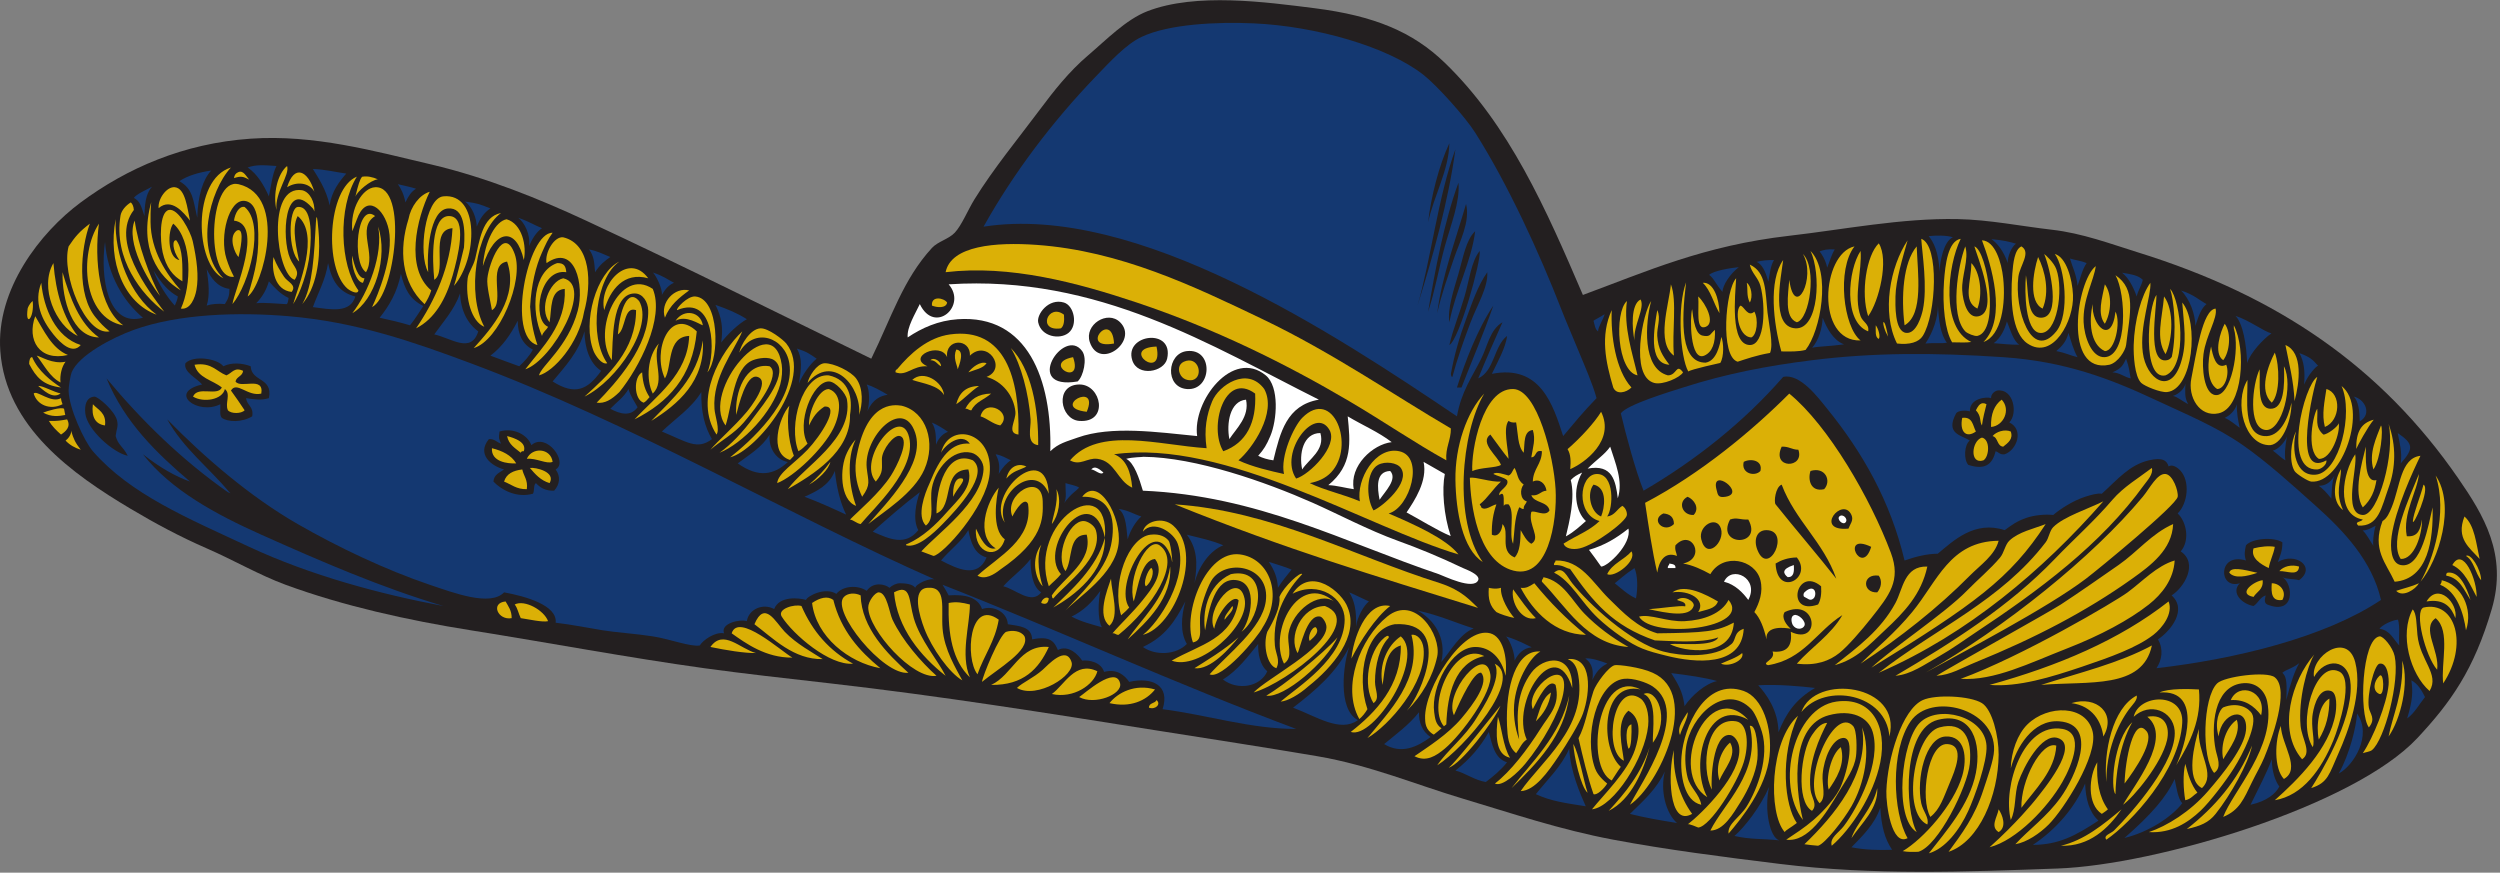 <?xml version="1.0" encoding="UTF-8" standalone="no"?>
<svg
   xmlns:dc="http://purl.org/dc/elements/1.1/"
   xmlns:cc="http://creativecommons.org/ns#"
   xmlns:rdf="http://www.w3.org/1999/02/22-rdf-syntax-ns#"
   xmlns:svg="http://www.w3.org/2000/svg"
   xmlns="http://www.w3.org/2000/svg"
   viewBox="0 0 790.667 276"
   height="276"
   width="790.667"
   xml:space="preserve"
   id="svg2"
   version="1.1"><rect x="0" y="0" width="790.667" height="276" fill="#808080" stroke="none"/><defs
     id="defs6" /><g
     transform="matrix(1.333,0,0,-1.333,0,276)"
     id="g10"><g
       transform="scale(0.1)"
       id="g12"><path
         id="path14"
         style="fill:#231f20;fill-opacity:1;fill-rule:nonzero;stroke:none"
         d="m 2067.16,1219.5 c 47.57,97.14 75.61,188.39 144,262.8 13.98,15.21 39.68,20.83 54,36 16.61,17.59 31.1,53.8 46.8,79.2 45.27,73.23 103.96,144.31 154.8,212.4 32.99,44.18 69.04,90.35 115.2,129.6 42.33,35.99 89.52,84.74 140.4,104.4 115.1,44.48 280.71,21.74 396,7.21 142.75,-18 234.11,-56.6 309.6,-129.61 152.99,-147.96 240.36,-347.24 327.6,-550.8 152.38,56.26 287.44,117.21 489.6,140.41 128.35,14.72 266.07,42.28 399.6,39.59 75.31,-1.51 151.95,-17.09 223.2,-25.2 72.64,-8.25 139.35,-33.51 205.2,-54 331.7,-103.2 576.47,-270.79 759.59,-536.395 59.8,-86.726 117.06,-180.132 79.2,-309.605 C 5869.8,481.34 5814.27,403.75 5735.56,319.504 5583.92,157.18 5114.97,18.262 4882.36,9.902 4659.25,1.914 4445.81,-6.57 4223.55,20.703 c -138.23,16.965 -270.3,33.992 -395.99,57.598 -127.84,24.004 -242.07,63.125 -356.4,97.207 -111.66,33.269 -220.5,79.453 -345.6,100.793 -126.63,21.597 -255.83,41.211 -381.6,61.199 -258.42,41.086 -514.74,82.07 -774,111.602 -102.26,11.652 -208.92,23.554 -298.8,36.003 -181.05,25.071 -368,60.403 -554.4,90 -148.717,23.618 -302.451,57.747 -439.197,108 -61.704,22.676 -122.602,58.25 -187.204,86.399 -63.894,27.84 -121.836,58.992 -180,93.601 C 170.977,946.023 14.027,1057.67 0.762,1237.5 -9.996,1383.37 95.211,1518.95 191.563,1590.3 c 108.906,80.66 243.207,140.17 403.199,151.2 150.437,10.38 292.367,-29.25 428.398,-61.2 130.92,-30.74 257.9,-82.35 367.2,-133.19 234.77,-109.23 455.99,-220.17 676.8,-327.61 v 0" /><path
         id="path16"
         style="fill:#dbb006;fill-opacity:1;fill-rule:nonzero;stroke:none"
         d="m 144.762,1151.11 c -42.633,5.36 -59.18,24.35 -75.602,55.94 -0.156,9.2 2.676,16.84 7.203,16.06 14.023,-32.78 44.711,-56.52 68.399,-72 z M 4623.15,49.504 c 31.58,43.141 61.75,82.469 82.81,147.598 9.64,29.824 24.37,69.57 25.2,93.601 3.38,99.016 -150.01,138.106 -198.01,68.399 -48.26,-70.106 -42.74,-215.567 -7.19,-277.2 -38.09,-19.949 -51.42,80.317 -50.4,111.606 2.51,77.371 37.1,193.484 86.39,215.996 30.27,13.816 112.26,10.351 140.41,-7.199 24.22,-15.098 39.94,-77.825 39.59,-122.403 -0.71,-96.543 -45.73,-206.074 -118.8,-230.398 z m -230.4,32.398 c 10.81,34.817 51.17,71.235 61.21,118.801 3.01,-48.633 -38.23,-84.16 -61.21,-118.801 z M 4273.98,381.113 c 31.27,92.141 240.12,66.739 208.77,-58.008 -7.2,101.282 -151.16,129.024 -208.77,58.008 z M 4237.96,78.301 c 20.97,14.062 42.47,27.644 64.79,46.804 13.55,11.614 45.4,42.29 61.21,71.997 15.9,29.878 41.8,127.847 7.2,122.402 -24.27,-3.82 -43.41,-46.262 -46.8,-86.399 -2.11,-24.98 9.92,-54.882 -7.2,-68.398 -44.58,48.789 33.22,232.246 79.2,183.594 9.94,-10.52 9.2,-57.031 7.19,-72 -4.08,-30.531 -23.13,-54.883 -39.59,-82.793 -32.19,-54.57 -74.1,-122.16 -126,-115.207 z m -180,21.602 c 31.23,64.016 120.54,138.086 93.59,248.399 16.73,4.98 20.26,-57.371 18.01,-79.199 -3.38,-32.707 -21.46,-71.829 -39.6,-100.801 -18.68,-29.832 -40.67,-68.281 -72,-68.399 z m -7.2,79.2 c -95.37,58.789 1.08,287.546 97.2,183.605 -97.55,54.734 -140.62,-103.898 -97.2,-183.605 z m -46.8,-64.793 c 32.8,25.105 130.28,120.066 122.4,183.589 -1.87,15.04 -12.7,27.981 -21.6,28.801 -41.84,3.887 -45.97,-109.297 -43.21,-129.597 -27.12,52.39 -14.07,173.691 57.61,162 28.23,-4.598 30.5,-56.727 18,-97.2 -15.45,-50.027 -79.1,-152.5 -108,-154.8 -0.61,-0.051 -24.2,10.906 -25.2,7.207 z m -18,212.39 c -8.33,18.028 10.22,40.11 18,54.004 2.25,-11.953 -13.35,-36.973 -18,-54.004 z m -169.2,-180 c 39.76,43.035 77.07,88.535 97.2,151.199 -13.94,-54.468 -43.35,-124.636 -97.2,-151.199 z m 50.4,14.406 c 25.91,50.684 144.8,219.188 54,280.797 -13.55,9.192 -46.48,20.664 -68.41,18 -64.84,-7.859 -95.53,-138.281 -68.39,-212.402 3.18,-8.684 10.48,-21.145 28.79,-35.996 -5.81,-10.266 -24.05,-28.965 -32.39,-25.203 -13.88,39.707 -24.78,85.957 -35.59,132.801 16.31,30.605 21.35,67.558 35.59,112.003 6.17,17.711 35.8,57.965 50.4,61.2 7.5,1.66 61.34,-4.649 90,-17.996 115.7,-51.379 14.82,-267.7 -54,-313.204 z m 1022.4,-97.199 c 55.63,12.957 101.1,50.637 143.99,86.399 C 5002.34,105 4957.2,61.648 4889.56,63.906 Z m -93.6,90 c -1.96,64.364 47.78,159.356 82.8,147.598 -3.03,-59.754 -51.08,-104.641 -82.8,-147.598 z m -25.2,93.594 c 0.95,39.695 16.06,81.355 39.6,104.402 47.66,46.653 139.75,47.602 154.8,-17.996 12.94,-56.386 -68.78,-183.886 -104.4,-219.597 -20.82,-20.879 -51.98,-42.344 -79.21,-46.809 33.31,36.27 74.46,64.719 108.01,111.602 32.55,45.5 91.97,172.57 -3.6,180 -63.32,4.921 -102.78,-63.536 -115.2,-111.602 z m -28.81,-97.195 c 8.62,-12.422 20.43,-41.86 0,-54.004 -20.75,13.14 -3.26,35.308 0,54.004 z m -21.59,-90 c 63.29,56.621 104.23,106.836 108,111.597 18.37,23.215 107.86,130.246 54,147.602 -38.64,12.449 -81.34,-68.742 -93.6,-104.399 -9.69,-28.152 -5.2,-65.664 -18,-90 -19.69,79.641 30.37,232.004 122.39,216 52.83,-9.191 24.47,-83.007 0,-126 C 4858.87,154.844 4784.31,76.602 4720.36,60.305 Z m -140.4,72 c -24.87,42.761 -6.44,174.543 39.6,172.8 45.55,-1.726 17.1,-66.531 7.2,-90 -15.81,-37.468 -23.26,-64.304 -46.8,-82.8 z m -65.6,-81.211 c 49.37,29.277 120.91,109.687 141.2,178.41 12.4,42.012 7.41,96.004 -39.6,93.601 -47.97,-2.453 -69.66,-101.375 -57.6,-158.398 4.07,-19.246 19.33,-33.855 14.39,-50.398 -60.99,27.07 -32.38,214.023 28.8,230.398 59.04,15.801 77.62,-27.977 72,-86.406 -5.16,-53.758 -75.07,-195.938 -122.39,-208.797 -13.47,-0.234 -23.16,-0.84 -36.8,1.59 z m 62,-5.188 c 38.91,50.316 96.66,114.321 111.6,190.793 13.62,69.719 -7.75,146.414 -90,126.008 -84.19,-20.898 -79.25,-212.062 -50.4,-266.406 -54.96,33.242 -36.58,214.89 7.2,259.207 43.27,43.789 153.96,16.269 158.39,-54.004 2.37,-37.449 -28.31,-122.117 -43.19,-154.805 -20.85,-45.781 -54.71,-89.636 -93.6,-100.793 z m -237.6,151.196 c -7.35,25.945 4.95,83.296 28.8,100.796 12.06,-40.886 -12.2,-76.57 -28.8,-100.796 z M 4281.16,67.5 c 69.61,66.809 154.79,167.363 136.8,277.207 21.83,-56.394 5.1,-134.023 -25.21,-187.207 -18.07,-31.73 -62.69,-88.914 -79.2,-93.594 -12.16,0.762 -22.51,2.332 -32.39,3.594 z m 54,288.008 c -17.24,-33.582 -46.61,-95.262 -39.6,-158.406 2.11,-18.977 17.84,-35.539 3.6,-50.403 -39.28,22.5 -26.52,141.602 0,180 9.86,14.297 20.72,28.196 36,28.809 z m 10.8,-291.602 c -5.65,18.84 16.63,30.695 28.8,46.797 33.8,44.727 89.43,151.973 68.39,223.203 -10.55,35.75 -50.51,54.231 -104.39,39.602 -87.89,-23.867 -82.22,-162.102 -61.2,-248.403 -65.4,84.708 -21.71,266.321 79.2,280.801 84.38,12.102 121.5,-58.347 104.4,-144.004 -15.48,-77.527 -70.15,-159.734 -115.2,-197.996 z m -80.02,308.313 c -44.76,-97.727 -31.42,-213.821 -2.79,-254.321 -14.26,-11.21 -25.47,-16.043 -28.79,-21.597 -40,45.574 -35.05,216.433 31.58,275.918 z m -186.38,-153.52 c -11.3,35.344 5.63,73.547 25.2,90 18.48,-30.777 -15.78,-63.875 -25.2,-90 z m 21.6,-125.992 c -3.03,23.094 26.67,38.184 43.2,64.793 25.67,41.355 53.74,117.813 36,176.406 -3.4,11.223 -14.72,43.157 -25.2,53.992 -62.1,64.223 -144.46,-16.199 -154.8,-90 -3.88,-27.664 -1.05,-53.867 3.6,-71.992 6.45,-25.152 28.31,-39.461 32.4,-64.801 -40.57,8.778 -50.39,69.891 -46.8,115.196 5.49,69.363 55.78,187.129 147.6,154.804 44.72,-15.746 68.38,-86.835 61.2,-154.804 -7.95,-75.207 -66.4,-147.949 -97.2,-183.594 z m -129.61,197.996 c -3.48,-54.746 13.43,-110.715 43.21,-151.199 -56.9,-32.981 -57.32,101.629 -43.21,151.199 z m -71.99,133.203 c 31.08,14.883 63.81,-59.226 21.99,-115.593 -1.34,27.457 12.04,101.738 -21.99,115.593 z m -28.8,-72.004 c 0.74,-20.015 0.08,-57.566 -7.21,-57.593 -4.96,13.523 -9.23,53.828 7.21,57.593 z m 21.6,82.805 c -94.18,20.781 -96.48,-139.973 -46.8,-183.602 -7.76,-10.273 -14.28,-21.718 -21.6,-32.406 -64.15,32.309 -33.96,268.012 68.4,216.008 z m -115.2,-284.402 c 27.35,34.519 84.72,89.461 101.99,141.59 9.85,29.687 17.29,73.418 -15.6,92.414 -31.15,-26.621 -14.26,-87.52 -10.8,-118.801 -50.87,25.105 -24.14,191.816 39.61,147.597 13.01,-9.035 20.95,-35.578 18,-64.804 -7.59,-75.086 -80.75,-191.922 -133.2,-197.996 z m -44.39,155.203 c 13.57,-22.949 24.41,-87.688 33.98,-115.977 -16.16,13.84 -32.58,87.371 -33.98,115.977 z m -124.81,-112 c 46.06,68.125 157.72,150.269 136.8,273.601 -2.62,15.403 -7.17,32.371 -25.2,39.59 58.51,6.66 54.33,-78.23 36,-129.597 -8.22,-23.02 -36.47,-69.102 -57.6,-100.801 -25.73,-38.567 -56.85,-81.68 -90,-82.793 z m 1306.8,208.797 c 59.6,18.64 107.6,-24.891 75.6,-79.2 -4.43,34.786 -25.19,72.52 -75.6,79.2 z m 360,-270 c 22.6,60.468 125.92,167.453 104.4,273.601 -4.84,23.891 -25.02,48.352 -61.2,43.196 -65.42,-9.317 -72.26,-102.11 -61.2,-157.207 3.64,-18.165 15.87,-42.375 -3.6,-55.196 -29.97,35.031 -27.16,178.496 7.2,212.403 16.65,16.425 117.71,29.765 136.8,14.406 36.47,-29.348 -8.22,-149.844 -25.21,-190.801 -7.56,-18.254 -19.48,-38.359 -28.79,-57.602 -19.74,-40.769 -29.94,-66.902 -68.4,-82.8 z m 482.4,511.203 c 27.84,46.367 75.45,-4.27 68.4,-39.602 -8.86,24.082 -24.58,46.778 -68.4,39.602 z m -14.41,46.797 c 29.67,50.828 65.58,163.281 36.01,252 48.62,-71.336 6.63,-202.032 -36.01,-252 z m -46.79,54.004 c -28.83,41.836 20.7,145.996 43.2,201.589 -3.01,-39.804 -39.36,-93.906 -28.8,-147.585 27.82,-2.622 32.35,18.042 36,39.597 0.89,-34.519 -17.77,-94.734 -50.4,-93.601 z m -64.8,212.402 c -11.75,38.191 7.55,76.419 18,104.399 5.66,-7.89 -0.27,-78.676 -18,-104.399 z m -40.82,48.629 c -0.41,42.29 12.96,62.02 41.66,69.41 -14.27,-16.59 -38.46,-61.81 -41.66,-69.41 z M 5490.21,464.16 c -8.52,49.285 78.68,109.055 97.75,35.344 18.33,-70.879 -16.69,-164.953 -39.6,-215.996 -22.27,-49.59 -24.4,-69.953 -64.81,-82.805 20.26,31.516 97.77,157.793 93.61,244.805 -3.09,64.504 -61.27,64.621 -86.95,18.652 z m 7.75,712.14 c -9.18,-27.15 -61,-243.964 21.6,-197.987 1.98,-8.54 -10.25,-20.708 -21.6,-21.614 -82.97,-3.816 -31.66,199.761 0,219.601 z m -36.01,-907.198 c -59.78,69.191 -24.01,187.753 28.81,248.41 -16.62,-27.453 -38.31,-105.801 -32.4,-169.211 2.85,-30.645 27.85,-63.321 3.59,-79.199 z m -14.39,777.598 c -11.13,-43.39 -1.75,-106.68 46.8,-102.403 56.28,4.953 90.05,146.043 61.2,210.403 65.03,-51.93 1.17,-233.321 -72.01,-226.79 -7.57,0.676 -35.24,17.922 -39.59,25.195 -13.86,23.157 -8.06,71.485 3.6,93.595 z m -115.2,122.4 c 0.56,-45.52 -11.2,-128.45 39.59,-133.2 36.12,-3.37 56.5,39.55 64.81,79.2 0.88,-35.33 -18.17,-96.84 -50.4,-100.79 -61.45,-1.41 -86.66,100.91 -54,154.79 z m -144,-1065.592 c 65.98,51.621 120.68,114.512 154.8,197.996 -7.89,-40.852 -51.19,-117.813 -86.4,-162 -16.67,-20.91 -35.9,-28.75 -68.4,-35.996 z m -25.2,151.199 c 18.62,40.156 66.7,180.801 -39.61,172.793 21.31,10.359 72.61,8.371 93.61,7.207 6.78,-70.508 -20.64,-125.664 -54,-180 z m -64.8,-158.406 c 42.98,14.402 98.01,48.281 140.4,97.207 36.66,42.305 85.9,103.797 90,143.992 6.08,59.773 -58.62,44.23 -64.8,-14.395 -10.55,34.715 1.65,63.704 11.21,69.2 33.97,13.254 60.13,-1.282 67.99,-15.203 14,-24.805 -21.1,-94.497 -43.2,-129.602 -18.7,-29.687 -56.63,-79.52 -79.2,-100.801 -29.01,-27.344 -68.67,-53.933 -122.4,-50.398 z m -36,273.601 c 11.94,54.141 119.38,60.059 115.2,-14.394 -6.36,-113.172 -121.1,-236.973 -180,-277.207 -8.44,10.137 11.32,14.953 18,21.602 43.99,43.809 150.6,165.52 144,237.598 -4.26,46.465 -58.45,68.262 -97.2,32.402 z m 788.4,381.602 c 10.78,7.684 35.54,-31.145 36,-57.598 -14.32,16.887 -16.62,45.789 -36,57.598 z m -3.6,93.601 c 24.29,-21.316 27.66,-63.542 36,-100.796 -23.81,26.668 -56.74,47.988 -36,100.796 z m 28.81,-190.796 c -15.53,28.875 -27.62,61.191 -57.61,75.593 25.52,45.711 59.19,-36.328 57.61,-75.593 z m -72.01,50.398 c -0.59,4.18 0.8,6.406 3.6,7.195 28.9,3.235 44.94,-36.316 53.99,-64.793 -15.4,22.989 -24.86,51.922 -57.59,57.598 z m -14.4,-21.602 c 1.9,2.903 3.75,5.84 3.6,10.801 46.15,-10.097 75.39,-67.898 57.6,-118.801 -5.53,39.68 -21.01,91.79 -61.2,108 z m -39.6,-54.003 c 76.17,17.031 106.98,-89.012 46.8,-180 -6.22,45.8 18.41,124.503 -18,154.804 -34.76,-24.226 9.83,-77.226 3.6,-122.402 -28.11,31.894 -54.92,138.816 -32.4,147.598 z m 0,291.601 c 17.23,-9.238 -26.62,-104.433 -25.2,-86.394 1.48,18.796 17.65,57.332 25.2,86.394 z m -25.59,-296.008 c 9.49,-9.84 8.82,-36.101 11.19,-60.386 5.94,-60.996 53.28,-93.137 28.8,-133.204 -45.88,39.766 -72.18,134.547 -39.99,193.59 z m -39.21,44.004 c 17.98,6.035 37.63,10.371 54,18 -7.64,-14.082 -38.5,-34.785 -54,-18 z m -18,-345.594 c 9.38,50.176 35.5,100.872 32.4,180 17.01,-52.714 -3.82,-139.367 -32.4,-180 z m 75.59,665.997 c -16.82,-34.559 -59.68,-126.747 -68.39,-190.789 -3.76,-27.688 -1.4,-64.094 21.6,-68.411 49.91,-9.375 66.03,98.543 75.59,136.797 1.79,-76.179 -10.07,-169.91 -90,-176.394 -20.34,44.578 -54.5,76.367 -28.8,144.004 10.82,6.023 16.63,20.504 21.61,32.39 19.87,47.449 20.81,117.024 68.39,122.403 z m -97.19,-565.196 c -17.01,6.817 -14.33,29.617 0,43.203 10.83,10.266 12.64,-48.269 0,-43.203 z m -39.6,-140.398 c 24.49,36.531 56.68,115.703 61.2,162 1.41,14.551 -1.67,54.219 -21.6,50.39 -12.48,-2.382 -30.33,-73.972 -25.2,-104.394 2.46,-14.641 17.24,-26.145 0,-46.797 -23.86,32.031 -16.63,209.387 25.2,215.996 8.73,1.387 31.43,-25.703 35.99,-46.797 12.75,-58.906 -24.13,-199.336 -53.99,-223.203 -4.51,-3.601 -17.29,-5.422 -21.6,-7.195 z m 7.2,727.192 c 0.39,-22.731 -4.57,-86.657 25.2,-79.196 -3.88,-25.379 -12.84,-47.078 -32.4,-64.805 -22.95,34.934 -2.03,106.653 7.2,144.001 z m -25.2,-17.993 c 6.31,-31.984 -30.55,-141.684 18,-144.008 36.48,-1.734 77.39,147.797 61.2,216.001 18.55,-51.75 17.01,-104.29 0,-151.192 -16.75,-46.203 -23.14,-92.969 -72,-90 -10.28,9.937 7.04,8.211 10.8,14.402 -66.1,11.778 -46.94,112.793 -18,154.797 z m -33.61,-35.234 c -0.67,-32.114 -14.47,-55.625 4.81,-97.16 -31.18,22.949 -18.45,75.8 -4.81,97.16 z m -52.8,-641.567 c -7.04,33.481 0.11,83.867 25.21,97.199 0.13,-38.117 -7.91,-68.64 -25.21,-97.199 z m 10.81,723.594 c 8.93,-0.52 35.9,19.42 36.44,27.29 4.46,-21.32 -17.26,-87.27 -47.25,-84.888 -31.19,20.358 -12.4,108.788 -3.59,118.798 1.88,-23.51 -6.69,-42.67 14.4,-61.2 z M 5411.55,348.301 c 1.55,-44.785 48.92,-102.285 7.21,-125.996 -24.03,25.488 -21.56,91.523 -7.21,125.996 z m -14.39,-176.399 c 53.63,47.856 130.07,122.309 144,205.2 2.2,13.113 5.18,49.097 -10.8,54.003 -26.71,8.192 -39.19,-29.257 -43.2,-54.003 -5.28,-32.582 6.51,-65.469 0,-79.204 -37.36,57.512 5.98,204.758 61.2,180.012 38.66,-14.707 0.34,-133.66 -12.41,-164.414 -28.42,-68.555 -72.19,-130.332 -138.79,-141.594 z m -104.41,237.602 c 18.5,43.894 85.55,22.422 72.01,-35.996 -17.4,22.656 -38.7,37.93 -72.01,35.996 z m -17.99,-140.402 c -7.8,35.429 8.33,78.046 32.4,93.605 10.53,-33.547 -16.44,-65.742 -32.4,-93.605 z m -57.6,72.003 c -5.18,-56.875 42.02,-107.226 7.2,-140.402 -39.66,19.727 -17.78,106.074 -7.2,140.402 z m -32.4,-82.804 c 6.48,-25.918 14.29,-50.496 28.79,-68.399 -9.48,-6.007 -15.65,-15.547 -28.79,-18 -4.36,24.868 -6.11,61.899 0,86.399 z m -144,-46.797 c 1.38,57.414 21.6,158.398 50.4,125.996 23.45,-21.414 -25.65,-93.523 -50.4,-125.996 z m -3.6,-50.399 c 24.32,44.239 118.89,158.516 57.6,208.797 42.19,7.871 53.78,-24.277 46.72,-55.429 -12.56,-55.535 -79.19,-135.313 -104.32,-153.368 z m -18,25.196 c -12.47,12.73 -5.1,128.926 39.96,170.73 -31.66,-55.293 -39.39,-129.797 -39.96,-170.73 z m 50.4,234.004 c 2.78,-10.239 -10.43,-22.168 -18.01,-32.407 -27.41,-37.019 -54.48,-98.921 -53.99,-172.793 -7.24,70.942 14.48,175.04 72,205.2 z m -93.6,-158.403 c -2.09,-44.754 4.17,-82.468 25.2,-111.597 -3.73,-3.867 -9.46,-7.325 -14.4,-10.801 -35.35,22.605 -31.2,88.355 -10.8,122.398 z m -1152,1072.808 c -2.59,-60.7 9.2,-142.34 46.8,-183.6 -12.69,-12.4 -35.57,-17.87 -43.2,0 -18.01,60.48 -31.37,122.5 -3.6,183.6 z m 827.99,169.19 c -31.7,-64.29 -47.85,-211.44 25.21,-244.8 -13.03,-1.78 -22.78,-1.09 -45.61,-0.78 -16.67,27.51 -23.4,86.49 -19.19,144.79 2.87,39.75 9.57,95.77 39.59,100.79 z m -104.39,-17.99 c 2.15,-62.34 16.98,-161.55 -28.8,-187.21 -8.4,67.32 -3.58,149.03 28.8,187.21 z m 709.2,-147.6 c 5.33,-22.56 -22.84,-63.2 -28.8,-108.01 -4.2,-31.51 0.81,-94.91 28.8,-97.19 36.16,-2.97 58.23,106.79 43.2,158.39 0,2.41 0,4.8 0,7.2 29.56,-56.34 22.03,-196.08 -36,-208.8 -45.32,-9.93 -73.75,38.78 -64.8,82.81 11.57,56.96 26.15,163 57.6,165.6 z m -450,79.19 c 6.78,-37.6 0.33,-100.89 35.99,-100.8 47.56,0.13 22.45,114.87 7.21,151.21 3.59,-2.4 23.05,-20.14 28.8,-36.01 17.84,-49.23 2,-157.01 -39.6,-151.2 -33.89,4.74 -36.11,94.9 -32.4,136.8 z m -338.4,-111.6 c 3.87,3.65 9.05,-21.96 10.8,-32.39 3.65,-8.51 -12.3,19.67 -10.8,32.39 z m -316.81,136.81 c 39.43,-18.17 36.64,-63.9 42.01,-113.63 2.89,-26.81 14.73,-76.04 5.99,-95.97 -32.69,-5.61 -57.01,-14.47 -76.8,-20.81 -42.1,12.25 -28.95,170.88 -3.59,198 -2.14,-39.38 -15.12,-157.63 32.39,-158.4 36.2,-0.57 38.01,92.6 25.21,140.4 -5.16,19.27 -21.19,30.54 -25.21,50.41 z m -136.79,-105.64 c 5.31,-49.62 14.07,-62.57 28.79,-63.56 15.13,-1.93 13.77,4.74 25.21,14.4 1.59,-30.41 -6.1,-52.97 -25.21,-61.21 -33.89,-14.61 -34.59,90.25 -28.79,110.37 z m -57.6,-157.16 c 22.06,0.03 19.22,29.72 35.99,7.2 -6.78,-12.43 -48.04,-30.68 -68.39,-25.21 -58.74,15.81 -26.69,167.72 -7.2,194.4 -14.04,-51.64 -21.9,-160.21 39.6,-176.39 z m 1562.4,-32.41 c 36,-10.11 33.71,-75.16 -3.6,-90 -7.96,30.17 -0.38,61.43 3.6,90 z m -97.2,104.4 c 42.37,-17.63 33.6,-89.04 21.6,-133.2 -2.13,49.47 -13.22,89.99 -21.6,133.2 z m -25.2,-18 c 11.34,-30.31 13.05,-97.85 -7.2,-118.8 -31.44,27.94 -8.81,87.81 7.2,118.8 z m -36,-39.6 c 1.91,-32.17 -7.57,-91.92 25.2,-93.6 32.34,-1.65 34.69,54.03 32.4,100.8 23.34,-43.93 -4.35,-154.61 -43.2,-151.2 -43.09,3.79 -31.6,108.48 -14.4,144 z m -82.8,108 c 16.31,-21.95 11.73,-67.34 -3.6,-86.4 -23.9,15.91 -5.92,69.45 3.6,86.4 z m -32.4,-53.99 c 3.88,-20.2 11.08,-56.04 35.99,-43.21 8.4,-20.47 -2.33,-57.63 -21.59,-57.6 -26.57,16.95 -22.59,67.54 -14.4,100.81 z m -111.6,118.8 c 23.73,-31.12 21.25,-100.74 3.6,-136.81 -24.14,37.64 -7.95,84.32 -3.6,136.81 z m -18,3.59 c 0.57,-30.72 -23.63,-164.77 25.19,-154.8 4.95,1.01 8.54,3.86 11.24,7.97 12.6,60.45 4.81,134.91 -4.03,161.24 24.93,-25.65 43.47,-183.31 -10.8,-205.21 -55.88,-12.35 -42.3,161.6 -21.6,190.8 z m -14.41,28.8 c 2.42,-29.97 -26.03,-102.86 -17.99,-165.6 7.98,-62.29 64.65,-102.67 90,-25.2 16.18,49.49 7.25,90.17 3.6,144.01 39.75,-46.46 25.96,-205.94 -36.01,-212.41 -15.19,-1.59 -53.03,13.88 -61.19,21.6 -16.13,15.25 -18.63,66.79 -18,90 1.6,58.52 18.61,118.99 39.59,147.6 z m -107.99,-3.6 c 18.15,-24.79 14.79,-67.58 0,-93.6 -18.51,23.36 -6.62,60.45 0,93.6 z m -28.8,-46.8 c -3.7,-50.17 44.88,-99.81 54,-17.99 13.28,-25.27 -1.27,-93.93 -25.2,-93.61 -35.12,15.52 -38.2,71.25 -28.8,111.6 z m 7.2,90 c -4.14,-33.79 -31.16,-78.61 -28.81,-133.2 1.45,-33.32 18.46,-84.85 50.41,-82.79 54.93,3.52 50.54,149.44 25.2,194.39 49.48,-33.3 34.59,-88.87 25.2,-165.6 -1.56,-12.66 -18.71,-41.53 -39.6,-46.8 -110.61,-23.53 -78.12,198.17 -32.4,234 z m -136.8,21.6 c 16.76,-33.41 27.7,-82.26 10.8,-122.4 -33.75,15.7 -22.81,85.95 -10.8,122.4 z m -39.6,25.21 c 23.77,-14.39 -3.7,-45.3 -7.2,-72.01 -10.03,-76.44 30.96,-202.67 90,-129.6 32.55,40.29 20.39,152.36 -3.6,183.61 27.23,-7.3 41.49,-59.61 43.2,-97.21 2.75,-60.45 -47.15,-156.19 -108,-115.2 -37.38,25.18 -40.98,103.13 -36,165.61 1.98,24.86 5.17,57.52 21.6,64.8 z m -93.6,14.39 c 31.16,-1.14 46.41,-52.57 50.39,-90 6.38,-59.85 -3.98,-136.16 -46.79,-151.2 57.03,57.64 17.89,184.57 -3.6,241.2 z m -25.2,-54 c 21.02,-20.88 27.61,-74.16 14.39,-108 -36.01,17.98 -14.26,63.58 -14.39,108 z m -14.41,39.61 c 9.55,-30.78 -9.31,-70.91 -7.19,-104.41 1.65,-26.07 12.21,-68.39 39.6,-61.2 48.88,12.83 -4.6,144.13 -10.8,165.6 30.85,-9.96 61.34,-200.17 7.19,-212.39 -6.26,-1.42 -23.98,5.67 -28.8,10.79 -36.84,39.18 -17.61,155.52 0,201.61 z m -136.79,14.39 c -11.19,-39.6 -28.34,-95.69 -28.8,-133.19 -0.23,-17.98 -2.63,-83.16 25.2,-86.41 24.98,-2.91 37.14,42.68 39.59,54 11.78,54.18 -1.61,135.64 -3.59,169.2 43.1,-15.34 35.68,-179.37 3.59,-230.39 -9.45,-15.04 -31.42,-21.56 -61.19,-18.01 -37.24,74.07 -16.05,183.02 25.2,244.8 z m -75.6,-201.6 c 5.77,-7.16 11.78,-26.01 7.2,-32.4 -9.22,3.98 -7.07,19.34 -7.2,32.4 z m 7.2,194.41 c 24.78,-38.75 0.39,-138.37 -25.2,-172.81 -18.21,54.89 -4.01,144.93 25.2,172.81 z m -43.2,-18 c 4,-45.91 -17.24,-107.59 0,-154.81 5.4,-14.77 21.29,-18.44 18,-36 -59.66,23 -47.93,145.66 -18,190.81 z m -14.4,10.8 c -42.66,-54.97 -26.17,-191.64 14.4,-223.2 -106.95,-3.5 -92.78,206.07 -14.4,223.2 z m -154.8,-79.21 c 13.11,-97.09 64.78,5.3 32.4,61.21 33.89,-34.02 16.28,-154.37 -14.41,-162.01 -30.61,11.26 -20.44,66.3 -17.99,100.8 z m -14.4,46.81 c -5.6,-42.94 -29.76,-158.46 28.8,-162.01 56.36,-3.41 61.45,130.94 36,183.6 49.95,-50.8 23.78,-190.51 -11.6,-234.79 -16.02,-4.37 -36.89,-3.91 -57.6,-3.59 -18.59,66.23 -30.97,167.29 4.4,216.79 z m -86.4,-54.01 c 10.36,-6.57 15.33,-33.21 7.19,-46.79 -8.42,16.31 -4.16,31.18 -7.19,46.79 z m -14.4,-53.99 c 9.27,-4.09 17.36,-28.03 32.4,-14.4 10.3,-18.81 5.94,-55.9 -7.2,-61.21 -33.09,1.47 -39.21,68.67 -25.2,75.61 z m -90,53.99 c 25.27,2.43 39.06,-37.7 39.6,-72 -13.95,23.26 -20.56,53.84 -39.6,72 z m -10.8,-32.39 c 17.81,-16.46 41.17,-62.68 18,-72.01 -24.95,-10.04 -15.35,40.78 -18,72.01 z m -28.81,33.55 c -12.26,-100.77 -11.57,-190.7 46.28,-190.62 26.65,4.28 33.98,43.06 37.33,61.05 5.59,-12.62 6.86,-46.6 -2.46,-61.69 0.02,0 -69.37,-15.18 -75.94,-20.29 -19.51,34.93 -26.51,154.48 -5.21,211.55 z m -35.99,-4.76 c 15.2,-40.16 2.03,-112.64 7.19,-169.2 -42.92,31.07 -11.82,120.51 -7.19,169.2 z m -32.41,-61.19 c 9.44,-19.43 -1.31,-40.85 0,-61.2 2.01,-30.93 12.72,-47.44 28.81,-68.41 -52.13,2.73 -35.57,88.67 -28.81,129.61 z m -53.99,-72 c -5.91,28.74 -9.07,85.83 14.4,97.19 11.29,-20.2 -17.5,-61.31 -14.4,-97.19 z m -18,93.59 c -8.14,-62.43 12.91,-122.8 25.2,-176.4 -48.3,9.49 -55.75,148.77 -25.2,176.4 z M 3586.36,200.703 c 45.18,59.219 116.13,123.867 136.79,219.602 -10.4,-94.004 -77.76,-162.231 -136.79,-219.602 z m -149.21,48.406 c 15.47,10.93 100.63,120.278 122.91,147.114 -15.56,-38.086 -94.31,-139.258 -122.91,-147.114 z m -27.19,5.598 c 23.96,35.93 66.02,67.141 93.59,112.793 13.55,22.48 61.88,93.555 42.8,128.352 70.8,-34.895 -73.03,-201.301 -136.39,-241.145 z m 111.59,259.199 c -69.86,-14.949 -87.57,-90.222 -90,-162.004 -1.86,-1.492 -3.77,-3.047 -5.71,-4.656 -42.28,49.602 24.43,204.27 95.71,166.66 z m -101.3,-171.301 c -6.73,-5.601 -10.89,-9.253 -18.39,-15.027 -20.34,10.938 -20.41,29.152 -20.7,38.723 -2.1,70.262 89.43,219.48 154.8,201.609 29.1,-7.961 41.26,-55.383 35.99,-100.801 -8.74,41.25 -35.86,68.77 -71.99,68.391 -56.61,-0.586 -105.25,-95.637 -97.21,-154.797 2.05,-15.066 3.55,-29.187 17.5,-38.098 z m -161.49,59.7 c -25.79,40.293 -12.3,123.527 25.2,154.804 -3.09,-2.578 12.76,12.102 10.8,0 -21.13,-20.984 -32.6,-64.589 -32.4,-104.402 0.1,-20.187 12.48,-39.301 -3.6,-50.402 z m 90,162.004 c 12.76,2.515 26.59,-10.95 28.8,-32.407 8.35,-81.218 -83.72,-184.129 -133.2,-212.398 50.13,61.582 131.44,141.07 104.4,244.805 z m -241.2,-14.407 c -6.12,7.539 4.52,34.168 14.39,32.403 8.45,-9.856 0.03,-19.844 -14.39,-32.403 z m 183.6,57.61 c 65.64,53.593 129.68,-43.965 118.7,-94.844 -10.33,-47.773 -35.76,-92.512 -71.9,-128.359 32.81,37.449 111.34,213.25 -28.8,205.195 -67.93,-11.328 -92.3,-120.969 -64.8,-201.606 -5.94,-10.027 -12.36,-17.683 -19.19,-23.347 -43.1,76.152 2.47,191.855 65.99,242.961 z M 3038.35,405.918 c 39.74,34.512 151.25,102.246 152.01,194.387 0.42,51.289 -61.4,93.679 -123.64,61.55 43.81,67.481 118.36,2.872 130.84,-32.753 27.9,-67.122 -36.27,-142.09 -93.6,-187.2 -21.38,-19.082 -48.75,-34.976 -65.61,-35.984 z m -9.99,79.187 c -22.13,6.411 -32.29,55.2 -21.6,86.399 15.45,26.535 31.72,59.199 28.8,82.805 10.5,24.929 50.53,61.062 54,53.992 -31.97,-33.633 -71.38,-90.742 -64.8,-169.199 1.63,-19.422 13.49,-34.793 3.6,-53.997 z m -122.4,115.2 c -3.83,6.414 12.36,23.504 18,32.402 6.14,-8.723 -12.57,-23.293 -18,-32.402 z m -46.8,-25.2 c -6.27,37.817 2.55,106.321 61.2,133.196 88.18,17.804 75.25,-99.375 25.2,-136.797 21.76,26.262 40.89,114.109 -10.8,122.402 -52.64,8.449 -66.42,-69.179 -75.6,-118.801 z m -140.39,104.399 c -7.32,6.394 4.1,38.316 12.81,43.648 8.7,-7.781 0.03,-35.078 -12.81,-43.648 z m -7.21,129.598 c 4.73,24.461 46.81,36.933 72,14.406 72.78,-65.102 2.79,-241.262 -72,-259.199 37.05,27.925 110.1,135.847 82.8,215.996 -9.21,27.058 -57.72,58.691 -82.8,28.797 z m -32.4,-180 c -5.02,-5.926 -9.08,-9.629 -19.19,-18.418 -23.52,76.972 17.41,184.707 69.59,191.218 22.94,2.864 36.46,-5.711 43.21,-14.39 6.5,-8.403 11.62,-75.344 6.4,-40.469 -39.63,116.934 -138.35,-64.797 -100.01,-117.941 z m -151.2,-7.2 c 26.43,30.813 94.56,90.743 108,154.797 11.13,53.035 5.17,116.914 -68.4,115.203 39.51,51.301 93.82,-48.836 86.4,-111.597 -8.61,-72.883 -96.63,-126.782 -126,-158.403 z m -28.8,7.2 c 40.51,39.894 103.14,93.945 122.4,165.605 -30.5,142.461 -160.51,-22.512 -104.4,-86.406 -8.14,-10.528 -20.09,-19.903 -28.8,-28.797 -51.09,152.559 144.52,279.336 133.2,115.203 1.14,-82.5 -72.81,-137.187 -122.4,-165.605 z m -3.6,198.007 c 1.41,15.45 15.76,48.996 10.8,82.793 12.92,-24.382 5.25,-62.5 -10.8,-82.793 z m -108,107.996 c 8.37,35.442 35.35,35.434 47.63,28.379 -16.54,-8.964 -31.35,-9.285 -47.63,-28.379 z m 100.8,-36.003 c -31.31,78.535 -131.3,-1.028 -104.4,-68.399 -47.21,65.891 98.11,199.157 104.4,68.399 z m -104.4,-107.997 c -15.01,-50.988 -73.3,-34.98 -68.4,25.196 9.44,-19.883 23.46,-52.617 46.8,-46.797 -48.77,29.976 -21.38,111.141 7.2,144.004 -5.76,-22.715 -17.58,-99.903 14.4,-122.403 z m -122.4,100.797 c -1.54,21.692 4.22,47.993 21.59,43.196 8.98,-4.356 -13.84,-24.825 -21.59,-43.196 z m 1382.4,-532.8 c 9.17,25.632 14.44,55.168 36,68.398 -4.36,-30.43 -18.46,-51.145 -36,-68.398 z m -68.4,-10.801 c -3.83,93.332 21.6,181.328 79.2,176.406 -22.05,-11.453 -53.86,-61.894 -61.21,-115.203 -4.19,-30.547 -0.12,-64.211 10.81,-93.598 -7.97,63.196 -3.93,113.715 28.79,158.403 28.05,38.289 98.58,50.054 97.21,-36.008 -40.36,131.355 -147.8,-34.895 -108,-122.395 -11.73,-7.468 -16.79,-21.617 -25.2,-32.398 -18.77,15.828 -20.19,38.765 -21.6,64.793 z m -21.6,21.601 c 8.62,-22.336 12.27,-71.738 28.79,-97.195 -36.39,7.5 -33.7,58.426 -28.79,97.195 z m -7.2,-158.398 c 36.66,27.805 77.6,81.184 108,129.601 22.71,36.168 47.41,56.129 36,104.403 -17.24,16.867 -41.46,-32.942 -54,-57.61 -20.78,49.563 91.59,134.973 72,36.008 -8.79,-43.816 -48.64,-115.832 -90,-165.605 -16.21,-19.492 -53.9,-55.696 -72,-46.797 z m -190.8,64.797 c 31.67,21.875 79.17,51.66 111.6,90 29.74,35.176 65.86,85.371 46.8,108.008 -16.89,4.011 -48.13,-62.278 -64.8,-100.801 -24.36,52.371 74.4,171.211 86.4,97.195 6.77,-41.738 -68.6,-143.476 -108,-176.394 -20.36,-17.012 -44.03,-32.668 -72,-18.008 z m -149.58,231.621 c 3.62,42.129 33.01,137.937 91.98,124.785 -35.2,-27.207 -71.17,-83.215 -91.98,-124.785 z m -1.62,-174.016 c 59.43,46.223 120.23,110.098 118.79,205.196 -35.37,-10.207 -37.7,-53.497 -43.19,-93.594 -10.5,48.918 12.71,95.254 43.19,115.195 58.97,-52.004 -64.08,-245.223 -118.79,-226.797 z m -39.6,309.602 c -36.48,25.156 -98.83,-22.453 -108,-75.598 -4.46,-25.89 12.97,-56.308 -10.8,-72.012 -37.26,75.696 34.59,218.665 118.8,147.61 z m -160.8,-223.594 c 39.4,22.996 134.43,98.672 168.9,138.262 -25.92,-57.707 -126.91,-144.875 -168.9,-138.262 z m -30,7.586 c 32.59,34.258 171.89,104.063 172.8,154.805 0.2,10.742 -9.41,24.023 -14.41,25.207 -32.54,7.656 -48.07,-77.141 -53.99,-86.407 -22.78,37.079 7.63,110.567 64.79,111.602 99.04,-38.066 -88.82,-181.691 -169.19,-205.207 z m -140.4,57.605 c 27.89,17.715 69.2,41.985 104.38,73.188 -19.31,-24.609 -66.73,-78.645 -104.38,-73.188 z m 36,-14.402 c 44.26,49.133 124.4,109.11 133.19,172.805 11.45,82.808 -88.63,102.949 -125.99,54.004 -9.64,-12.649 -25.06,-53.887 -28.8,-79.211 -5.42,-36.731 9.12,-66.805 -18,-72 -25.3,70.269 31.36,219.469 111.6,208.804 68.92,-9.16 104.01,-94.785 54,-172.8 -11.98,-24.414 -98.37,-125.938 -126,-111.602 z m -90,32.402 c 67.06,38.543 145.11,50.852 158.79,142.766 -12.32,17.41 -50.8,-30.012 -57.99,-67.172 -23.05,46.262 56.41,141.25 72.01,72.004 14.53,-64.551 -108.93,-172.629 -172.81,-147.598 z m -104.4,50.403 c 30.3,46.504 89.1,95.68 100.8,172.793 5.37,-72.93 -53.45,-130.137 -100.8,-172.793 z m -36,14.402 c 16.4,19.746 49.08,50.156 72,79.199 20.63,26.114 53.5,65.059 28.8,97.2 -32.98,-3.325 -38.96,-64.028 -50.4,-100.801 -16.66,53.613 31.65,154.305 61.2,133.191 54.31,-38.801 -18.9,-149.219 -97.2,-212.39 -6.46,-0.461 -7.59,4.402 -14.4,3.601 z m -3.6,129.602 c 1.32,-32.446 21.26,-89.328 -3.6,-111.614 -30.13,23.332 -5.71,83.622 3.6,111.614 z m -136.8,-46.809 c -3.5,0.098 -2.79,4.414 -3.6,7.207 28.91,42.813 98.25,80.481 82.8,143.992 -45.68,0.078 -32.19,-59.004 -50.4,-86.402 -25.76,34.883 7.34,119.395 43.2,118.809 9.32,-0.161 25.28,-10.071 28.8,-21.602 19.54,-63.957 -72.23,-127.863 -100.8,-162.004 z m -28.8,-10.801 c 1.47,9.063 12.32,16.536 18,10.801 -1.59,-12.637 -7.59,-15.265 -18,-10.801 z m 3.6,39.602 c -17.28,17.383 -28.8,64.805 -3.2,98.777 -13.73,-32.226 -3.28,-80.058 3.2,-98.777 z m -154.8,25.203 c 50.17,46.145 132.25,85.359 120,170.051 -7.66,17.82 -28.55,-11.906 -37.2,-29.653 -21.92,51.997 69.94,107.524 72,36 1.21,-41.671 1.45,-91.867 -100.8,-162.003 -14.51,-11.543 -36.01,-25.125 -54,-14.395 z m -133.2,57.598 c 39.59,43.672 143.03,116.179 147.6,194.394 1.03,17.696 -13.38,36.008 -28.8,39.602 -45.18,10.549 -85.3,-39.172 -93.6,-82.793 -6.61,-34.809 8.52,-72.445 -14.4,-90 -22.64,22.461 -2.74,75.574 8.39,99.605 25.32,63.547 52.33,98.447 96.01,94.797 -20.29,28.29 -59.78,-3.76 -68.39,-21.609 17.96,74.699 125.57,51.759 115.19,-50.403 -8.08,-79.531 -111.81,-192.335 -133.2,-194.394 -9.82,3.801 -14.42,5.371 -28.8,10.801 z m -36,14.406 c -0.66,3.055 1.41,3.387 3.6,3.594 35.24,15.789 66.56,44.683 93.6,75.593 23.37,26.719 62.92,59.336 50.4,100.801 -64.51,-1.554 -33.63,-87.168 -75.6,-104.394 -1.45,61.281 24.64,152.105 86.4,126.008 39.6,-32.415 -34.93,-113.438 -72,-151.204 -20.56,-20.957 -59.4,-57.8 -86.4,-50.398 z m -119.19,201.59 c 22.73,140.929 90.05,132.489 108.39,129.609 59.14,-14.17 82.1,-87.53 54,-151.211 -25.16,-57.011 -96.59,-100.281 -133.2,-129.59 43.47,50.098 136.09,142.141 111.6,216.001 -29.22,88.14 -122.9,-9.16 -115.2,-82.805 3.39,-32.383 10.43,-38.809 -10.8,-68.403 -10.94,22.258 -18.72,52.473 -14.79,86.399 z M 2016.76,837.91 c 17.86,18.535 70.68,62.735 97.2,104.395 12.99,20.402 46.06,85.255 21.6,93.595 -14.28,4.88 -42.73,-32.16 -43.2,-53.998 -0.47,-22.32 4.53,-31.132 -14.4,-53.992 -45.71,51.32 60.21,187.05 79.2,104.39 17.34,-75.445 -84.09,-167.495 -115.2,-205.191 -10.16,1.836 -15.28,8.711 -25.2,10.801 z m 14.4,32.395 c -38.43,13.816 -39.62,89.656 -21.6,125.996 2.63,5.299 8.54,18.199 20.4,31.189 -22.37,-47.06 -14.86,-114.052 1.2,-157.185 z m -111.6,50.398 c 18.85,15.957 35.88,33.731 50.4,54.004 -2.92,-17.527 -29.29,-42.664 -50.4,-54.004 z m -3.6,241.197 c 3.44,15.87 21.17,44.69 39.6,46.8 23.5,0.55 63.53,-19.69 75.6,-35.99 17.98,-24.29 15.22,-62.5 7.2,-86.41 6.3,66.7 -62.93,146.61 -122.4,75.6 z m 3.6,-100.79 c -1.96,32 22.48,86.38 46.8,86.39 33.02,-10.91 28.34,-58.29 10.8,-93.6 -23.89,-48.1 -93.18,-114.291 -133.2,-129.591 1.92,23.75 42.02,47.617 72,79.201 30.37,31.98 78.71,105.65 40,102.35 -17.99,-12.01 -26.8,-24.35 -36.4,-44.75 z m -187.2,-75.602 c 43.81,34.742 155.31,131.942 140.41,223.192 -9.98,61.07 -82.89,88.05 -118.81,25.2 3.79,18.41 25.69,56.33 50.4,57.6 18.38,0.95 54.4,-27.37 61.2,-36 67.47,-85.53 -69.98,-254.17 -133.2,-269.992 z m -46.8,18.002 c 16.98,20.81 54.71,52.45 86.4,90 7.2,8.52 57.55,72.84 25.2,82.79 -26.97,8.31 -44.72,-68.57 -50.4,-90 -3.85,52 21.13,125.08 79.2,115.2 29.22,-19.96 -32.02,-99.02 -61.2,-133.2 -23.01,-26.95 -54.52,-43.46 -79.2,-64.79 z m 14.4,35.99 c -55.5,85.39 10.87,197.59 61.2,244.8 -19.34,-46.39 -71.41,-108.96 -65.99,-184.01 1.26,-17.5 13.43,-48.91 4.79,-60.79 z m -21.6,147.61 c 19.4,45.55 18.6,185.47 -72,147.59 -3.18,3.32 24.79,33.92 43.2,32.41 57.54,-4.73 58.18,-146.43 28.8,-180 z m -75.59,122.39 c 20.07,29.68 59.83,21.55 64.79,-10.8 -8.01,2.16 -39.71,25.08 -64.79,10.8 z m -54,-172.8 c -16.79,34.12 -12.41,88.84 14.39,118.8 -17.1,-38.55 16.84,-88.94 -14.39,-118.8 z m -108.01,72 c -13.34,-4.48 -28.62,19.22 -32.4,28.8 -27.25,69.14 7.03,186.54 61.2,212.4 -55.15,-37.56 -73.8,-177.31 -28.8,-241.2 z m -118.8,237.6 c 17.27,0.47 20.37,-8.43 21.6,-21.6 -63.86,9.79 -82.68,-112.94 -43.2,-129.6 -4.09,-7.91 -12.04,-11.96 -14.4,-21.59 -27.38,60.19 -20.83,153.6 36,172.79 z m -176.4,-7.2 c 4.82,62.22 31.01,106.71 56.39,111.2 36.96,-10.59 48.15,-63.99 40.82,-96.79 -17.35,79.25 -68.85,75.61 -97.21,-14.41 z m -44.72,44.18 c 3.05,41.15 1.8,95.88 -38.07,92.62 -44.15,-3.59 -50.41,-108.42 -46.81,-151.2 -24.382,43.21 -7.29,175.69 36,180 86.81,8.43 80.97,-147.66 25.2,-212.4 3.64,10.55 15.85,57.32 23.68,90.98 z m -265.289,-19.23 c 4.91,-23.17 14.043,-54.51 29.211,-53.75 -0.602,-2.7 -1.778,-7.2 -3.602,-10.8 -15.847,0.95 -28.265,40.25 -25.609,64.55 z m 47.215,-122.15 c 12.707,26.6 52.547,121.45 39.597,183.6 -10.59,50.82 -53.613,87.27 -75.992,23.62 -3.172,-8.77 -7.223,-18.06 -10.418,-27.3 -5.875,54.45 24.414,102.95 54.008,104.48 79.387,4.11 46.887,-257.08 -7.195,-284.4 z m -165.602,7.2 c 25.043,42.54 28.195,118.22 32.399,194.41 2.015,36.58 6.476,-22.77 7.199,-36.01 3.023,-55.32 -6.465,-120.09 -39.598,-158.4 z m -21.601,0 c 12.253,43.96 64.472,164.17 10.8,208.81 -16.211,-28.7 -0.64,-85.53 3.598,-108.01 -27.438,23.64 -25.731,126.56 -3.598,129.6 34.258,2.96 33.008,-65.91 28.797,-108 -4.558,-45.62 -23.633,-98.7 -39.597,-122.4 z m 3.597,57.6 c -43.672,12.07 -68.375,226.74 18.004,212.4 18.25,-4.2 29.887,-28.1 28.797,-50.4 -1.488,3.6 -2.707,7 -6.598,10.22 -63.699,69.22 -72.511,-71.93 -51,-121.81 9.633,-22.36 24.965,-29.01 10.797,-50.41 z m -144,241.21 c 1.063,7.34 3.906,11.66 10.801,14.39 11.668,4.63 18.316,-10.48 25.199,-18 -14.816,7.94 -19.808,8.79 -36,3.61 z m -7.195,25.2 c -51.652,-55.79 -86.301,-197.32 -18.004,-262.81 -67.633,31.92 -75.215,234.46 18.004,262.81 z M 319.566,1547.15 c 7.676,-55.94 34.766,-131.31 60.02,-178.54 -28.492,35.49 -81.77,127.57 -60.02,178.54 z m -9.207,43.15 c 3.996,-3.59 6.661,-9.73 7.204,-18 -56.84,-73.15 33.476,-190.23 72,-241.19 -53.961,40.47 -120.602,125.44 -103.61,228 1.957,11.83 12.824,24.27 24.406,31.19 z m -75.597,-50.39 c -11.68,-86.5 0.437,-200.7 57.601,-241.21 -96.035,16.71 -105.449,168.82 -57.601,241.21 z M 90.762,1154.71 c 8.078,1.94 37.656,-14.87 53.015,-17.6 -19.484,-15.39 -42.593,9.92 -53.015,17.6 z m 100.801,97.19 c -19.653,-23.15 -47.965,4.33 -64.801,25.21 -28.215,34.97 -46.899,76.26 -28.797,122.39 5.543,-60.8 34.031,-128.9 93.598,-147.6 z M 87.164,1226.7 c 9.492,-1.42 36.961,-20.88 68.399,-14.4 -9.055,-11.54 -13.852,-31.65 -12.004,-49.23 -25.477,12.93 -39.528,42.11 -56.395,63.63 z m -9.59,129.63 c 4.535,-40.24 -18.199,-63.75 -12.012,-18.03 0.156,1.14 3.344,10.97 12.012,18.03 z M 1872.77,1107.91 c -5.76,-25.47 -4.62,-78.98 10.79,-118.808 -3.03,-3.457 -6.1,-6.747 -9.18,-9.844 -51.25,15.469 -25.9,100.572 -1.61,128.652 z m -3.61,-198.008 c 37.26,53.125 155.4,119.098 140.4,212.398 -2.4,14.96 -27.28,43.32 -43.2,43.2 -38.15,-0.27 -77.94,-99.16 -50.4,-147.59 -6.94,-6.28 -12.9,-13.51 -21.6,-18.008 -24.54,59.808 8.03,185.118 72.01,179.998 48.64,-10.54 57.01,-53.92 50.39,-93.6 1.94,-88.241 -89.56,-142.855 -147.6,-176.398 z m -162,86.407 c 27.59,19.761 54.68,48.161 82.8,86.401 20.02,27.2 86.31,104.95 46.8,133.19 -12.78,9.14 -37.47,5.03 -50.4,0 -46.8,-18.2 -48.84,-106.45 -64.8,-154.79 -61.03,81.27 112.71,285.02 133.2,143.99 1.96,-12.87 0.57,-31.69 -3.6,-46.8 -18.09,-65.65 -89.27,-140.21 -144,-161.991 z m -129.6,320.391 c -12.06,36.89 23.83,73.46 57.6,64.8 -23.66,-17.14 -46.25,-35.35 -57.6,-64.8 z m -32.4,-244.8 c 50.96,53.46 108.64,100.16 122.4,190.81 5.98,-95.99 -59.31,-151.89 -122.4,-190.81 z m -21.6,115.21 c 1.59,-27.25 7.76,-43.84 17.61,-58.78 -6.12,-7.12 -8.79,-10.44 -14.01,-13.23 -23.3,7.25 -24.46,61.21 -3.6,72.01 z m -18,-111.6 c 51.24,55.62 126.3,106.43 129.6,198 -53.63,-2.22 -39.8,-72.12 -57.6,-100.8 -30.92,66.3 12.4,171.4 75.6,111.59 -10.14,-108.66 -68.64,-168.96 -147.6,-208.79 z m -72,259.2 c -14.03,60.54 57.34,139.93 104.4,75.59 -58,16.05 -90.21,-27.62 -104.4,-75.59 z m -18,-219.6 c 47.57,48.28 124.69,135.17 122.4,219.59 -0.5,18.69 -12.27,39.76 -32.4,39.6 -56.05,-0.43 -50.9,-116.1 -54,-158.4 -48.33,69.49 18.86,222.68 97.21,169.2 28.79,-68.4 -32.13,-186.9 -79.21,-244.8 -19.05,-18.39 -34.8,-27.72 -54,-25.19 z m -28.8,14.39 c 56.1,50.71 122.33,110.47 122.4,205.2 -30.06,10.23 -23.79,-45.34 -43.2,-57.59 4.22,55.76 23.03,111.36 50.4,79.19 34.85,-59.66 -51.52,-188.35 -129.6,-226.8 z m -90,316.8 c -4.88,24.15 18.16,64.19 39.6,61.2 65.66,-15.64 68.03,-109.72 49.46,-176.68 -12.78,-75.57 -72.4,-142.01 -107.05,-150.91 5.87,23.34 68.57,67.16 91.84,152.88 16.61,61.21 -6.12,160.92 -73.85,113.51 z m 14.4,72.01 c -11.44,-15.56 -15.91,-26.34 -25.2,-46.81 -14.78,-32.56 -25.46,-77.33 -28.22,-128.86 1.63,-24.87 5.44,-55.71 17.42,-90.74 -73.92,17.99 -23.42,268.1 36,266.41 z m -64.8,-324.01 c 40.05,52.43 97.68,106.23 93.6,190.8 -35.82,-2.57 -30.58,-46.21 -36,-79.2 -26.26,31.47 -0.65,97.05 32.4,104.4 73.37,-16.73 -24.91,-194.15 -90,-216 z m -122.4,50.41 c 42.94,47.28 108.14,120.96 79.2,205.19 -49.09,-7.61 -3.4,-97.69 -36,-115.2 -3.96,23.34 -12.77,57.39 -10.8,75.6 3.98,36.59 39.36,127.88 64.8,57.61 22.94,-63.34 -37.64,-206.06 -97.2,-223.2 z m 64.81,320.4 c -59.36,-43.21 -82.47,-190.54 -39.61,-270.01 -30.84,12.71 -45.16,67.79 -39.6,115.2 1.61,13.68 13.25,27.74 18,46.81 10.21,40.95 15.9,99.66 61.21,108 z M 987.164,1291.5 c 44.336,64.68 82.426,148.22 86.396,237.6 -56.02,-4.1 -11.32,-102.11 -43.2,-122.4 -4.59,45.11 -8.79,153.28 36,151.21 44.59,-2.07 19.41,-99.01 7.6,-140.8 -15.71,-55.63 -42.3,-103.22 -86.796,-125.61 z m -18.004,259.2 c 5.41,29.78 26.504,58 50.4,64.8 -30.927,-63.4 -58.974,-181.21 3.6,-234 -3.77,-12.36 -9.39,-22.89 -15.78,-32.67 -55.88,51.48 -60.821,130.4 -38.22,201.87 z m -126.023,53.12 c 6.676,28.4 10.785,41.49 16.011,47.31 12.352,2.27 25.063,-0.68 37.235,-6.03 -18,-2.39 -48.91,-28.81 -53.246,-41.28 z m 46.824,-45.91 c -45.512,-28.68 4.492,-89.8 -21.598,-133.21 -34.207,22.57 -21.312,167.8 21.598,133.21 z m -54,-230.41 c 37.801,48.67 73.852,140.09 61.203,205.21 24.231,-71.57 -8.062,-175.49 -61.203,-205.21 z m 10.801,324 c -45.918,-73.42 -40.192,-210.57 3.597,-270 -1.449,-12.07 -21.867,0.83 -25.199,3.6 -56.531,47.13 -48.449,237.71 21.602,266.4 z M 681.16,1626.3 c 16.93,55.37 49.578,39.97 64.801,-10.8 -12.426,22.1 -42.082,25.02 -64.801,10.8 z m -25.199,-54 c -8.957,37.8 2.738,86.04 25.199,104.4 6.903,-21.69 -29.191,-61.71 -25.199,-104.4 z m -7.195,-111.6 c 8.836,-21.76 15.078,-31.27 25.195,-46.8 8.297,-12.72 30.797,-19.22 18.004,-35.99 -40.992,4.38 -47.625,52.88 -43.199,82.79 z m -82.805,0 c -8.262,7.34 -25.434,47.6 -4.086,62.91 15.879,7.12 13.012,-26.31 4.086,-62.91 z m -14.398,-111.6 c 4.117,31.87 75.41,189.3 3.597,198.01 2.637,17.79 12.422,35.2 25.199,32.39 49.496,-40.79 11.032,-183.31 -28.796,-230.4 z m 60.179,192.01 c -1.703,26.6 -9.961,50.33 -31.383,52.79 -37.367,4.31 -59.964,-83.88 -43.195,-136.79 5.524,-17.43 10.848,-29.5 17.996,-43.21 -67.312,-9.4 -61.422,236.5 10.801,219.61 118.137,-27.65 56.73,-244.62 21.602,-266.4 19.355,64.69 28.917,100.25 24.179,174 z M 429.16,1338.3 c 25.098,54 27.832,161.72 -18,201.6 -13.461,-15.98 -14.808,-81.21 14.403,-86.39 -17.34,23.72 -17.211,49.16 -7.2,46.79 16.153,-21.04 14.387,-60.01 14.403,-97.19 -22.039,12.23 -38.805,32.96 -46.805,68.39 -6.293,27.89 -8.52,95.12 14.398,100.8 22.168,5.5 51.844,-51.38 56.813,-73.59 9.93,-44.35 14.785,-83.78 8.808,-116.37 -3.21,-17.49 -13.625,-47.23 -36.82,-44.04 z m -52.812,238.39 c -2.2,21.52 18.855,51.52 38.414,49.61 25.488,-2.48 29.707,-51.01 36,-79.19 -14.164,18.02 -43.907,55.74 -74.414,29.58 z m -17.582,14.1 c -1.797,-16.63 -1.711,-37.7 -1.602,-47.28 0.766,-67.91 37.262,-123.33 71.996,-162.01 -53.949,31.92 -100.367,100.33 -70.394,209.29 z m -84.407,-40.09 c -3.125,-86.27 34.797,-180.7 97.204,-226.8 -77.415,28 -116.551,125.16 -97.204,226.8 z m -61.195,-10.79 c -21.832,-59.23 -31.543,-168.82 14.399,-223.21 11.875,-14.06 17.031,-19.91 32.398,-32.4 -57.395,-11.31 -115.242,135.81 -97.195,201.6 16.062,24.01 25.57,34.96 50.398,54.01 z m -57.601,-514.8 c 5.808,4.17 14.703,15.34 13.011,23.82 5.922,-20.01 9.567,-28.08 22.989,-45.42 -14.086,4.46 -25.247,10.59 -36,21.6 z m -7.2,399.6 c 18.102,-62.3 39.598,-121.21 86.399,-154.81 -63.391,0.79 -87.782,89.25 -86.399,154.81 z m -46.035,-333.19 c 9.981,3.89 42.266,13.93 49.637,9.18 0.558,-4.84 2.14,-10.17 2.805,-14.8 -14.829,-2.83 -32.907,-5.32 -52.442,5.62 z m 13.633,-19.62 c 19.359,-0.97 29.898,1.31 43.199,3.6 10.113,-17.64 -3.555,-28.86 -14.398,-36 -10.934,9.48 -22.11,20.8 -28.801,32.4 z m 10.801,374.4 c 5.656,-71.13 23.746,-129.85 57.597,-172.79 -52.675,24.5 -91.363,115.71 -57.597,172.79 z m -43.2,-126 C 103.965,1286.71 122.766,1243.87 161.16,1228.28 93.305,1212.5 62.926,1264 83.562,1320.3 Z m -3.602,-183.6 c 6.93,9.44 41.129,-24.1 64.801,-10.8 0.39,-5.81 1.804,-9.6 3.601,-14.4 -29.476,-15.25 -60.742,-1.57 -68.402,25.2 v 0" /><path
         id="path18"
         style="fill:#dbb006;fill-opacity:1;fill-rule:nonzero;stroke:none"
         d="m 220.359,1111.5 c 12.539,-13.86 32.368,-20.44 28.801,-50.39 -23.23,3.16 -32.476,20.32 -28.801,50.39 v 0" /><path
         id="path20"
         style="fill:#dbb006;fill-opacity:1;fill-rule:nonzero;stroke:none"
         d="m 1167.16,1007.11 c 24.89,-6.32 45.91,-16.497 57.6,-36.005 -19.88,-1.164 -59.9,3.504 -57.6,36.005 z m 82.8,-25.208 c 12.48,28.648 56.79,25.758 61.2,-7.195 -14.54,-6.035 -38.39,9.523 -61.2,7.195 z m 7.2,-21.597 c 13.29,1.851 62.13,-9.043 46.8,-35.996 -21.29,6.304 -34.08,21.101 -46.8,35.996 z m -54,75.595 c 19.66,-5.1 46.8,-15.26 39.61,-35.998 -4.19,0.588 -6.41,-0.793 -7.21,-3.601 -13.1,10.909 -28.7,19.299 -32.4,39.599 z m -7.2,-107.99 c 5.4,18.594 21.77,26.223 43.2,28.789 3.38,-15.808 13.7,-24.707 10.8,-46.797 -24.58,-0.578 -36.77,11.231 -54,18.008 v 0" /><path
         id="path22"
         style="fill:#dbb006;fill-opacity:1;fill-rule:nonzero;stroke:none"
         d="m 1199.56,643.508 c 6.41,-11.594 14.61,-21.399 14.4,-39.602 -32.42,-5.996 -51.19,36.145 -14.4,39.602 z m 100.8,-46.797 c -13.73,-3 -45.19,4.363 -64.8,7.195 -5.32,10.274 -7.37,23.828 -14.4,32.395 23.57,12.324 69.92,-13.742 79.2,-39.59 v 0" /><path
         id="path24"
         style="fill:#dbb006;fill-opacity:1;fill-rule:nonzero;stroke:none"
         d="m 1951.96,506.711 c -68.6,-1.398 -116.85,48.738 -162,82.793 24.42,57.691 49.92,5.117 72,-18 27.75,-29.043 67.53,-50.047 90,-64.793 z m -216,61.199 c 15.52,50.274 117.87,-42.734 144,-57.605 -63.11,-0.801 -110.91,34.136 -144,57.605 z m -50.4,-32.402 c 30.34,43.347 70.42,-4.383 108,-14.403 -27.8,-0.453 -70.42,6.708 -108,14.403 z m 1040.4,-144.004 c -0.02,12.019 14.47,9.543 18,18 11.6,-9.524 -2.51,-23.645 -18,-18 z m -93.6,10.801 c 19.9,25.195 60.78,46.269 108,32.402 -21.23,-26.848 -58.92,-43.789 -108,-32.402 z m -72,14.394 c 12.36,7.774 87.34,76.406 97.2,32.403 5.87,-26.204 -60.53,-52.442 -97.2,-32.403 z m -64.8,7.207 c 29.72,20.969 55.2,79.551 108,54.004 -7.78,-31.746 -56.08,-65.625 -108,-54.004 z m -82.79,14.395 c 13.2,12.961 39.09,23.515 61.19,43.203 12.19,10.871 55.35,59.101 68.4,18 9.8,-30.832 -81.88,-88.672 -129.59,-61.203 z m -61.21,7.207 c 50.78,22.976 67.72,97.137 136.8,89.992 -23.72,-51.867 -60.09,-91.105 -136.8,-89.992 z m -21.6,7.199 c 0.32,11.363 42.27,114.004 57.6,118.797 13.42,4.199 34.55,2.988 43.2,-10.801 13.97,-33.144 -62.74,-76.453 -100.8,-107.996 z m 39.6,147.598 c -8.59,-51.41 -34.99,-85.012 -50.4,-129.602 -30.2,38.262 -19.46,180.613 50.4,129.602 z m -118.8,39.597 c 18.79,3.567 31.94,1.028 50.4,-3.601 -0.04,-48.235 -23.1,-119.895 0,-172.793 -41.27,39.539 -52.15,101.543 -50.4,176.394 z m 32.4,-183.601 c -30.68,17.383 -72.35,76.054 -90,122.398 -11.48,30.149 -30.94,94.106 7.2,97.199 46.96,3.829 32.05,-49.062 36,-97.199 4.12,-50.183 32.04,-94.668 46.8,-122.398 z m -39.6,10.808 c -58.54,45.899 -115.09,112.832 -122.4,197.996 41.06,22.141 34.86,-20.21 46.8,-61.199 15.09,-51.765 56.97,-99.836 75.6,-136.797 z m -21.6,0 c -55.58,-9.726 -161.41,108.653 -162,161.993 -0.16,14.726 16.26,36.386 25.2,36.003 19.41,-0.835 24.86,-48.804 32.4,-64.8 23.08,-48.918 67.72,-100.481 104.4,-133.196 z m -180,190.801 c 2.26,-77.41 62.57,-137.898 113.2,-183.601 -59.24,-7.114 -184.84,147.324 -152.8,180 8.94,9.109 25.75,10.457 39.6,3.601 z m -115.2,-18.008 c 18.63,12.696 36.62,17.371 50.4,7.207 18.23,-72.976 61.63,-120.781 111.61,-162.004 -75.5,13.594 -152.61,75.012 -162.01,154.797 z m -25.2,-7.195 c 26.11,-60.293 66.41,-106.398 122.4,-136.809 -55.58,-5.156 -142.12,68.887 -169.2,111.614 -11.68,18.426 30.33,30.379 46.8,25.195 v 0" /><path
         id="path26"
         style="fill:#dbb006;fill-opacity:1;fill-rule:nonzero;stroke:none"
         d="m 2211.16,1345.51 c -2.22,23.99 28.11,18.58 36,7.2 -2.2,-14.21 -24.75,-12.05 -36,-7.2 v 0" /><path
         id="path28"
         style="fill:#dbb006;fill-opacity:1;fill-rule:nonzero;stroke:none"
         d="m 2243.56,1424.71 c 12.73,63.07 118.66,71.77 216,64.79 198.5,-14.22 372.03,-97.66 536.4,-176.39 166.6,-79.81 311.34,-180.2 446.4,-259.21 0.04,-28.84 -13.15,-44.45 -10.81,-75.587 -74.39,41.137 -149.42,92.707 -230.39,140.387 -152.66,89.93 -319.45,172.27 -504,234.01 -140.41,46.97 -301.23,90.2 -453.6,72 v 0" /><path
         id="path30"
         style="fill:#dbb006;fill-opacity:1;fill-rule:nonzero;stroke:none"
         d="m 2524.36,1323.9 c 1.15,-14.35 0.2,-26.6 -7.2,-32.4 -57.84,-8.58 -30.25,61.16 7.2,32.4 v 0" /><path
         id="path32"
         style="fill:#dbb006;fill-opacity:1;fill-rule:nonzero;stroke:none"
         d="m 2545.96,1223.11 c 25.67,-73.55 -76.5,-14.67 0,0 v 0 0" /><path
         id="path34"
         style="fill:#dbb006;fill-opacity:1;fill-rule:nonzero;stroke:none"
         d="m 2578.36,1093.51 c -89,9.92 32.04,75.04 0,0 v 0 0" /><path
         id="path36"
         style="fill:#dbb006;fill-opacity:1;fill-rule:nonzero;stroke:none"
         d="m 2643.16,1255.51 c -85.01,-15.82 -4.49,82.76 0,-0.01 v 0.01 0" /><path
         id="path38"
         style="fill:#dbb006;fill-opacity:1;fill-rule:nonzero;stroke:none"
         d="m 2743.96,1248.31 c 18.65,-84.75 -90.23,-3.56 0,-0.01 v 0.01 0" /><path
         id="path40"
         style="fill:#dbb006;fill-opacity:1;fill-rule:nonzero;stroke:none"
         d="m 2801.56,1179.91 c -7.56,12.26 -5.35,26.7 7.21,32.39 34.74,15.75 47.77,-35.27 21.59,-43.2 -5.97,-1.8 -21.31,-1.33 -28.8,10.81 v 0" /><path
         id="path42"
         style="fill:#143871;fill-opacity:1;fill-rule:nonzero;stroke:none"
         d="m 3221.77,361.934 c -41.68,-30.11 -97.77,8.312 -153.81,29.57 54.44,41.965 102.14,82.668 133.2,143.996 -13.72,-39.934 -28.41,-147.648 20.61,-173.566 z m 141.38,259.968 c 52.42,-11.187 91.53,-29.629 133.19,-42.41 -32.26,-12.676 -53.25,-51.406 -76.59,-79.679 13.2,59.015 -18.92,102.003 -56.6,122.089 z m 2242.39,190.051 c 12.33,0.496 17.57,4.59 30.84,11.199 -4.88,-15.718 -7.3,-41.382 -5.22,-47.714 -7.39,10.519 -17.71,30.507 -25.62,36.515 z m 83.22,231.157 c 37.49,-25.57 38.62,-36.79 7.2,-72.005 3.7,27.442 -2.63,47.835 -7.2,72.005 z M 5500.95,917.938 c 14.87,-0.118 27.37,5.8 37.61,24.035 -6.42,-15.008 -6.46,-43.243 -7.19,-54.5 -10.04,12.8 -22.51,26.375 -30.42,30.465 z m 83.41,211.562 c 25.65,-5.18 44.8,-40.79 14.39,-58.85 -0.38,23.26 -2.98,48.67 -14.39,58.85 z m -192,-127.98 c 12.87,1.81 30.52,22.35 33.62,33.66 -5,-28.25 -5.9,-44.758 -3.62,-56.867 -9.33,5.066 -21.42,17.39 -30,23.207 z m 63.2,231.23 c 25.22,-9.45 30.46,-14.47 44.37,-30.04 -3.49,-0.1 -23.14,-19.88 -33.17,-44.77 2.39,32.92 -0.3,54.43 -11.2,74.81 z m -151.6,88.34 c 32.52,-10.49 67.06,-36.83 85.18,-41.58 -18.17,-12.24 -50.47,-46.3 -57.58,-70.4 -1.62,42.78 -9.42,92.96 -27.6,111.98 z m -25.6,-241.99 c 11.05,4.93 24.44,16.36 28.8,32.4 -0.8,-19.61 3.18,-40.44 6.8,-56.04 -10.49,7.53 -22.91,18.34 -35.6,23.64 z m -122.8,52.03 c 14.08,4.3 28.27,18.18 29.61,30.04 -0.52,-20.36 -2.69,-33.33 6.39,-49.29 -12.32,5.41 -25.06,17.28 -36,19.25 z m 19.17,250.04 c 29.63,-8.87 45,-24.12 60.43,-32.07 -12.49,-10.31 -18.34,-26.83 -26.4,-51.65 -0.24,26.16 -12.78,63.39 -34.03,83.72 z m -162.78,-194.06 c 21.6,9 25.56,17.64 32.41,32.39 7.86,-22.67 7.98,-30.41 10.8,-46.79 -15.52,3.38 -24.99,13.4 -43.21,14.4 z m 22.82,236.39 c 25.21,-4.42 37.72,-6.15 49.19,-16.8 -3.13,-14.87 -11.27,-24.72 -14.4,-39.59 -9,25.04 -20.02,44.77 -34.79,56.39 z m -156.01,-186 c 14.25,12.15 24.24,23.77 28.8,43.2 6.47,-19.92 11.94,-40.84 21.6,-57.59 -18.76,4.19 -25.57,9.6 -50.4,14.39 z m 32.4,219.61 c 12.89,-3.91 27.98,-5.63 39.6,-10.81 -10.49,-14.71 -14.62,-35.78 -21.6,-54 -2.4,26.72 -12.89,46.71 -18,64.81 z m -180.83,-200.8 c 17.85,13.36 26.97,35.5 31.23,51.64 6.68,-15.89 14.94,-46.65 29.41,-55.27 -19.93,-0.48 -42.74,2.32 -60.64,3.63 z m -5.56,246.78 c 28.3,-2.66 42.64,-5.92 58.37,-10.79 -10.5,-6.89 -20.37,-30.67 -19.59,-46 -9.59,28.4 -25.05,47.73 -38.78,56.79 z m -156.44,-247.63 c 19.18,28.95 29.26,61.57 29.63,90.04 1.76,-33.47 5.89,-68.51 21.2,-88.02 -15.28,-2.76 -26.25,0.41 -50.83,-2.02 z m 7.61,254.87 c 17.77,1.73 41.92,2.24 57.65,-2.81 -21.78,-8.61 -31.44,-57.9 -31.64,-81.7 -2.69,47.43 -14.06,70.07 -26.01,84.51 z m -276.37,-264.82 c 16.04,18.36 24.09,47.89 24.79,71.19 10.02,-24.78 24.87,-53.52 50.78,-63.19 -37.63,-5.08 -59.05,-4.51 -75.57,-8 z m 53.58,233.19 c -7.87,-12.52 -12.06,-28.74 -17.99,-43.2 -3.63,17.94 -13.1,32.53 -18,38.55 9.53,3.41 17.23,5.89 35.99,4.65 z m -185.21,-29.57 c 11.47,3.31 25.35,4.64 41.22,4.38 -8.1,-11.12 -10.66,-34.99 -13.6,-51.24 -7.01,25.64 -15.26,41.22 -27.62,46.86 z m -112.78,-30.83 c 9.08,9.41 49.94,16.54 70.38,18.39 -20.37,-15.6 -38.31,-42.47 -38.78,-58.78 -16.64,19.39 -20.34,32.44 -31.6,40.39 z m -263.61,-134 c -7.2,4.8 -8.01,15.98 -10.79,25.2 4.8,3.61 13.56,7.27 26.39,15.6 -3.24,-12.73 -15.5,-29.88 -15.6,-40.8 z M 3394.28,321.797 c -31.49,-23.34 -69.12,-41.629 -110.32,-16.692 28.83,23.965 58.27,44.922 82.8,75.598 -1.11,-22.922 7.74,-46.183 27.52,-58.906 z m 58.88,-79.5 c 33.66,26.734 58.93,55.476 79.2,91.609 7.98,-30.422 13.73,-63.074 43.2,-72.004 -14.23,-18.172 -31.93,-32.879 -50.4,-46.797 -26.81,4.399 -48.86,21.536 -72,27.192 z m 120.19,318.242 c 31.01,-9.797 46.51,-19.262 60.84,-25.871 -19.54,-1.621 -32.15,-14.688 -40.64,-31.563 0.23,17 -9.44,45.379 -20.2,57.434 z m 187.82,-52.246 c 15.35,1.387 35.45,-5.859 52.4,-12.004 -9.46,-5.312 -23.05,-12.109 -35.63,-39.226 5.12,32.402 -7.73,44.687 -16.77,51.23 z M 3643.96,186.301 c 27.54,34.863 60.13,64.668 79.19,108.008 2.42,-52.961 25.78,-106.809 39.21,-136.797 -47.9,7.625 -82.22,11.929 -118.4,28.789 z m 223.2,-46.797 c 31,30.191 63.56,58.836 82.8,100.801 -11.28,-45.93 2.16,-98.555 28.8,-122.407 -38.3,6.106 -76.26,12.551 -111.6,21.606 z m 98.01,333.98 c 39.95,-4.832 80.25,-10.73 108.79,-18.789 -27.23,-5.711 -60,-33.914 -77.2,-59.59 -3.58,25.356 -7.57,41.243 -31.59,78.379 z m 206.4,-28.804 c 46.65,2.754 103.32,-2.739 134.79,-6.379 -45.45,-26.543 -68.61,-59.363 -86.79,-105.196 -0.22,52.958 -30.23,92.141 -48,111.575 z m -56.4,-357.571 c 24.38,21.211 61.58,68.789 82.39,116.758 -12.54,-54.121 1.57,-120.781 24,-127.148 -42.06,4.434 -66.97,1.523 -106.39,10.391 z m 277.58,-26.805 c 26.59,27.422 54.36,53.64 68.41,93.601 2.86,-44.746 10.55,-73.445 28,-99.59 -31.86,-1.133 -66.11,-0.301 -96.41,5.988 z m 430.43,5.613 c 55.63,37.148 99.51,88.457 123.98,145.586 1.39,-35.867 8.93,-67.227 31.59,-87.988 -55.06,-36.309 -94.45,-57.168 -155.57,-57.598 z m 217.21,16.395 c 62.79,54.789 99.74,97.011 119.17,139.993 4.18,-18.594 7.25,-45.696 18,-57.598 -24.54,-32.141 -79.2,-68.406 -137.17,-82.394 z m 299.17,78.793 c 18.51,38.297 37.96,74.032 50.4,107.997 0.61,-30.438 8.18,-51.309 18,-64.793 -8.7,-16.602 -28.69,-34.321 -68.4,-43.204 z m 75.6,313.204 c 9.7,8.289 21.52,8.75 39.98,22.793 -11.28,-20 -19.5,-43.782 -30.78,-87.559 2.86,52.027 -2.18,56.98 -9.2,64.766 z m 133.63,-239.172 c 26.38,46.836 41.64,111.843 43.57,142.351 36.64,-51.89 -8.38,-123.64 -43.57,-142.351 z m 162.37,130.793 c 13.51,44.226 13.68,63.582 10,90.371 15.77,-8.227 24.33,-23.672 32.39,-39.602 -11.78,-14.336 -25.51,-39.25 -42.39,-50.769 z m -65.6,212.769 c 5.65,8.75 30.49,20.688 43.98,21.606 5.1,-18.235 1.27,-38.75 2.82,-61.203 -14.03,14.777 -21.47,36.132 -46.8,39.597 z m -3265.2,100.805 c 20.35,22.851 46.17,40.23 64.8,64.805 -0.44,-25.414 3.08,-65.735 25.2,-79.204 -23.04,-30.41 -61.07,7.668 -90,14.399 z m 147.6,244.805 c 9.52,-3.477 23.81,-4.993 32.4,-10.801 -7.24,-8.215 -18,-13 -35.99,-36.797 7.26,9.891 3.01,33.133 3.59,47.598 z M 2232.77,740.703 c 20.53,25.059 47.55,43.645 64.79,72.004 5.76,-30.246 14.98,-57.031 43.2,-64.797 -21.38,-50.644 -68.89,-27.422 -107.99,-7.207 z m 129.59,252.004 c 14.4,-2.402 24.67,-8.93 36,-14.394 -9.13,-5.364 -20.54,-17.473 -28.8,-32.415 3.58,24.317 -1.33,34.668 -7.2,46.809 z m -291.6,-183.605 c 36.21,32.187 72.62,64.191 111.6,93.605 -8.63,-23.625 -17.63,-64.824 -3.59,-90 -30.24,-38 -67.62,-21.789 -108.01,-3.605 z m 140.01,258.808 c 11.51,-4.14 29.88,-15.83 38.41,-22.01 -8.47,-2.7 -21.38,-11.44 -28.43,-30.44 -0.42,14.01 1.13,36.71 -9.98,52.45 z m -460.41,-96.805 c 27.28,20.711 57.8,38.205 75.6,68.395 -2.98,-31.13 14.9,-60.098 43.34,-65.145 -32.83,-30.378 -69.22,-38.554 -118.94,-3.25 z m 140.4,272.395 c 23.71,-7.34 30.43,-12.76 46.8,-24 -15.9,-12.89 -33.7,-38.34 -42.01,-58.84 5.51,34.58 8.92,58.79 -4.79,82.84 z m -320.4,-196.8 c 31.79,30.61 69.88,54.92 93.6,93.6 -1.04,-47.43 8.21,-82.99 25.2,-111.6 -34.75,-26.65 -59.19,-6.65 -118.8,18 z m 201.6,266.41 c -18.92,-9.99 -46.19,-35.85 -60.81,-55.21 4.83,34 1.31,59.52 -13.59,89.2 28.89,-9.95 52.83,-20.03 74.4,-33.99 z m -324,-212.41 c 14.73,15.28 32.47,27.54 43.2,46.8 4.52,-16.28 13.93,-29.27 21.61,-43.2 -16.44,-22.76 -41.44,-16.32 -64.81,-3.6 z m 101.21,323.19 c 24.44,-8.13 33.25,-15.51 49.99,-24.39 -8.88,-3.56 -18.95,-11 -28.8,-28.8 1.52,15.92 -13.95,46.02 -21.19,53.19 z m -238.01,-258.38 c 29.41,35.38 61.11,68.49 75.6,118.79 0.16,-37.84 12.26,-76.55 39.6,-93.6 -32.32,-45.45 -62.15,-58.82 -115.2,-25.19 z m 86.4,313.19 c 19.86,-3.65 34.14,-11.27 50.4,-18 -13,-9.18 -24.82,-18.22 -36,-36 -2.04,20.62 -1.76,37.45 -14.4,54 z m -234,-252 c 28.1,21.1 48.19,50.21 64.8,82.8 -0.14,-32.54 12.47,-57.12 36,-68.39 -8.43,-15.57 -20.02,-27.98 -32.4,-39.61 -23.18,8.02 -45.5,16.91 -68.4,25.2 z m 66.01,327.2 c 25.11,-8.78 38.98,-17.9 56.39,-24.8 -14.34,-9.26 -24.58,-28.21 -30.79,-42.39 3.79,28.4 -10.93,55.47 -25.6,67.19 z m -199.21,-276.79 c 21.87,30.92 47.34,58.25 61.2,97.19 1.78,-41.01 17.55,-71.24 43.2,-90 -16.88,-53.84 -63.94,-16.11 -104.4,-7.19 z m 72.82,315.2 c 31.23,-4.28 35.86,-6.41 60.38,-16.41 -14.46,-9.12 -24.75,-23.63 -32.4,-43.19 -0.36,19.22 -10.16,47.43 -27.98,59.6 z M 900.762,1316.7 c 21.504,26.88 41.832,59.77 50.398,104.41 8.922,-36.13 20.485,-60.19 53.28,-76.67 -10.518,-15.29 -18.139,-29.06 -31.674,-45.74 -23.047,6.96 -47.356,12.65 -72.004,18 z m 43.199,316.81 c 17.738,-4.46 29.277,-6.17 43.203,-10.8 -11.23,-6.46 -18.617,-18.07 -25.199,-32.41 -3.707,19.16 -10.875,33.55 -18.004,43.21 z M 742.363,1341.9 c 12.36,34.44 29.727,63.87 36,104.4 8.641,-41.75 26.047,-69.95 64.801,-79.19 -12.172,-39.97 -56.793,-31.28 -100.801,-25.21 z m 79.2,316.8 c -16.625,-18.95 -34.598,-42.2 -39.598,-75.59 -6.785,36.78 -30.063,70.83 -39.602,86.39 29.176,-0.82 52.828,-7.17 79.2,-10.8 z M 607.945,1351.1 c 15.645,16.36 24.41,32.69 30.02,52.01 13.535,-15.27 27.203,-30.4 46.797,-39.6 -1.047,-5.12 -1.164,-12.28 -4.723,-14.67 -25.059,1.08 -52.844,4.48 -72.094,2.26 z m -20.382,322.01 c 18.996,7.04 37.527,5.79 68.398,3.59 -10.246,-19.74 -12.481,-47.52 -17.996,-72 -11.348,25.07 -26.672,52.53 -50.402,68.41 z m -97.204,-327.6 c 8.059,24.04 4.579,55.37 0,86.39 10.184,-20.22 24.512,-42.69 54,-46.8 0.129,-15.72 -2.722,-23.27 -10.796,-36 -15.36,1.38 -30.282,0.61 -43.204,-3.59 z m -64.796,295.19 c 20.05,13.28 46.312,20.89 75.597,25.2 -19.301,-20.29 -31.703,-58.6 -33.207,-112.01 -10.039,42.32 -9.176,67.43 -42.39,86.81 z m -108,-39.59 c 7.425,9.37 25.187,16.82 43.214,26.41 -10.031,-10.86 -17.793,-28.5 -18.011,-69.61 -8.629,25.86 -10.715,34.88 -25.203,43.2 z m 46.777,-172.76 c 21.195,-33.64 36.226,-49.31 57.625,-61.24 -1.188,-8.42 -4.328,-14.88 -7.203,-21.61 -16.832,17.56 -41.172,54.89 -50.422,82.85 z m -115.18,68.35 c 5.559,-78.78 44.485,-142.24 90,-180 -83.984,-23.93 -101.84,96.21 -90,180 z M 1908.77,891.902 c 29.78,13.489 58.39,26.985 71.99,61.203 4.25,-38.945 12.49,-74.714 26.81,-103.593 -28.93,13.398 -66.97,30.808 -98.8,42.39 z m 147.59,266.408 c 13.89,-4.11 32.91,-14.31 49.62,-24.44 -16.33,-2.44 -35.49,-10.07 -48.01,-39.16 6.02,21.24 5.11,49.91 -1.61,63.6 z m 486,-550.798 c 28.89,14.304 48.15,33.457 68.4,61.187 -5.13,-24.48 -7.13,-66.89 3.6,-86.394 -25.14,7.258 -47.5,12.5 -72,25.207 z m 111.6,255.593 c 23.39,-3.32 35.36,-12.351 54,-18 -12.69,-10.574 -26.58,-33.355 -32.4,-54 -3.39,20.77 -2.17,57.559 -21.6,72 z m 57.6,-327.597 c 54.13,25.066 76.85,62.344 100.8,108 -10.1,-36.555 -12.34,-74.231 3.6,-100.801 -25.58,-26.633 -74.86,-28.117 -104.4,-7.199 z m 190.8,241.203 c -30.03,-11.504 -57.93,-47.68 -68.4,-90.012 8.66,50.059 5.47,83.477 -18,115.203 31.94,-8.172 58.64,-13.211 86.4,-25.191 z m 107.99,-39.199 c 22.26,-7.434 38.42,-11.672 54.01,-18.41 -11.09,-14.114 -22.83,-27.571 -32.41,-43.204 -1.01,24.375 -8.92,42.598 -21.6,61.614 z m -108.8,-279.199 c 35.49,22.085 58.64,54.167 83.61,84.394 -0.84,-21.914 3.89,-50.449 21.6,-64.797 -16.15,-37.402 -70.49,-46.433 -105.21,-19.597 z m 299.61,206.792 c 16.1,-6.699 32.82,-15.574 46.8,-21.597 -12.19,-9.184 -27.88,-36.914 -30.8,-60.403 1.8,37.801 -3.59,62.012 -16,82 v 0" /><path
         id="path44"
         style="fill:#dbb006;fill-opacity:1;fill-rule:nonzero;stroke:none"
         d="m 3798.76,1093.51 c 33.73,-67.83 -39.17,-121.557 -73.2,-136.049 1.53,18.523 1.54,34.426 -6.39,47.499 31.38,27.08 64.63,63.65 79.59,88.55 v 0" /><path
         id="path46"
         style="fill:#ffffff;fill-opacity:1;fill-rule:nonzero;stroke:none"
         d="m 3715.16,797.871 c 7.93,32.813 22.61,92.336 11.6,133.633 7.08,7.746 14.82,12.375 27.01,17.832 -24.43,-41.289 -14.81,-93.992 8.98,-115.027 -13.56,-11.614 -27.14,-25.286 -47.59,-36.438 z m -1126,158.84 c 9.54,11.609 23.1,-3.066 28.8,-7.207 -5.99,-8.066 -19.55,6.609 -28.8,7.207 z m 82.81,25.191 c 16.45,4.375 38.36,4.004 41.17,4.797 123.2,-1.015 289.48,-59.57 401.62,-109.187 58.33,-25.824 132.14,-64.922 201.6,-90 47.76,-17.258 96.93,-37.207 154.8,-64.805 5.57,-2.656 41.98,-15.473 36,-28.801 -11.11,-24.785 -82.32,10.586 -93.61,14.395 -223.82,75.539 -429.8,186.472 -701.99,198 -8.42,28.594 -20.72,66.57 -39.59,75.601 z m -518.41,288.008 c -2.35,24 18.05,56.31 28.8,79.19 34.84,-73.31 113.1,-4.34 68.4,46.8 355.68,23.17 624.65,-146.83 878.4,-273.6 -76.71,-13.42 -91.72,-77.69 -108,-143.987 -13.69,1.914 -25.79,5.41 -36,10.789 13.71,15.558 19.59,25.148 28.8,46.798 15.95,37.5 21.96,117.03 -10.81,144 -78.35,64.53 -174.51,-61.27 -162.79,-144 -94.35,9.24 -203.52,25.13 -283.6,-3.6 -26.94,-9.66 -45.35,-13.63 -64.8,-32.398 4.38,170.328 -53.86,324.818 -219.6,313.208 -46.28,-3.25 -84.72,-20.38 -118.8,-43.2 z m 381.6,10.79 c 23.11,18.69 13.16,64.79 -10.8,72.01 -36.72,11.06 -65.05,-27.98 -61.2,-46.81 7.05,-34.41 51.15,-42.06 72,-25.2 z m 32.4,-43.2 c -43.02,59.55 -143.16,-94.55 -10.8,-72 13.51,11.63 23.72,54.13 10.8,72 z m -7.2,-165.6 c 71.66,-5.66 53.08,87.42 0,86.4 -58.83,-1.13 -45.22,-82.83 0,-86.4 z m 97.2,234 c -29.84,29.65 -85.48,-5.86 -72,-46.8 22.74,-69.07 116.73,2.38 72,46.8 z m 111.6,-86.4 c 16.56,73.9 -102.42,58.48 -82.8,-3.6 12.74,-40.3 75.68,-28.21 82.8,3.6 z m 46.8,18 c -47.52,-5.33 -52.7,-85.91 0,-90 60.08,-4.65 64.41,97.23 0,90 z m 521.21,-382.793 c 18.69,27.715 50.24,74.941 40.39,120 16.91,-9.492 33.71,-19.094 50.4,-28.809 -7.27,-36.035 -2.75,-97.683 14,-147.253 -31.54,12.851 -75.69,40.757 -104.79,56.062 z M 2916.76,1028.7 c -7.15,37.18 1.1,90.09 39.6,93.6 8.51,-40.44 -22.44,-67.35 -39.6,-93.6 z m 172.8,-71.989 c -8.1,36.914 2.33,86.429 43.19,86.399 11.56,-40.75 -27.14,-61.36 -43.19,-86.399 z m 62.01,-37.207 c 58.35,47.664 52.06,102.466 45.99,163.206 34.47,-20.73 73.25,-37.15 104.39,-61.21 -44.87,-5.04 -100.73,-56.293 -90,-111.598 -18.03,2.364 -40.7,8.887 -60.38,9.602 z m 121.58,-34.797 c -5.16,28.176 -10.2,67.023 25.21,68.398 18.08,-19.199 -12.18,-48.574 -25.21,-68.398 z m 496.81,-118.801 c 37.17,10.824 64.55,27.446 93.59,50.395 8.77,-36.555 -50.37,-91.028 -64.79,-90 -10.1,14.324 -20.58,29.168 -28.8,39.605 z m -3.2,192.778 c 21.45,21.597 40.22,32.996 53.6,52.016 12.02,-38.637 31.29,-81.962 18,-122.387 -5.01,40.582 -12.22,81.753 -71.6,70.371 v 0" /><path
         id="path48"
         style="fill:#dbb006;fill-opacity:1;fill-rule:nonzero;stroke:none"
         d="m 3813.15,708.313 c 11.95,25.25 40.46,33.933 57.61,53.992 14.03,-22.41 -40.12,-63.348 -57.61,-53.992 z M 2787.16,873.906 c 230.28,-15.242 423.43,-122.449 630,-187.207 53.27,-17.773 71.3,-41.711 89.62,-58.496 -246.61,76.633 -451.37,137.481 -719.62,245.703 v 0" /><path
         id="path50"
         style="fill:#dbb006;fill-opacity:1;fill-rule:nonzero;stroke:none"
         d="m 3903.15,877.512 c 131.38,69.019 254.77,171.618 342.01,259.188 92.47,-75.48 192.67,-248.368 241.2,-378.001 24.61,-65.719 -3.91,-100.535 -46.8,-154.793 -22.51,-28.468 -55.49,-66.836 -75.6,-82.801 -22.9,-18.167 -54.33,-30.824 -100.81,-25.207 34.91,39.512 80.85,67.969 108.01,115.207 -60.67,-37.734 -91.4,-105.402 -176.4,-118.8 -17.9,5.742 19.47,12.5 10.8,32.402 33.57,-3.582 47.44,12.559 43.2,46.797 72.17,-34.316 63.64,83.191 -14.4,46.797 -9.18,-13.582 4.73,-31.258 14.4,-39.602 -13.08,2.617 -60.83,8.821 -57.6,-25.191 -5.82,27.324 -15.91,52.156 -28.8,64.793 11.66,21.836 21.43,47.578 14.4,75.605 -12.45,49.617 -88.58,66.008 -118.8,14.395 -19.25,10.762 -42.98,21.828 -64.81,25.207 56.4,12.051 20.8,84.898 -17.99,43.191 -2.09,-11.679 2.45,-16.75 3.6,-25.195 -30.06,11.66 -42.98,-14.207 -46.81,-39.602 -11.83,50.356 -20.71,111.614 -28.8,165.61 z m 68.4,-50.403 c 0.01,16.797 -9.65,23.938 -25.19,25.196 -31.7,-15.039 1.85,-48.606 25.19,-25.196 z m 46.81,21.59 c 15.12,16.106 0.91,36.992 -14.4,43.203 -24.12,-11.922 -12.99,-44.629 14.4,-43.203 z m 64.79,-32.39 c -10.04,32.519 -54.52,6.789 -46.79,-25.204 12.23,-50.667 56.67,-6.796 46.79,25.204 z m 10.81,75.593 c 50.44,7.911 -34.76,71.02 -21.6,18 3.54,-14.257 3.77,-20.793 21.6,-18 z m 54,-53.992 c -20.01,-1.008 -26.69,5.774 -43.2,0 -34.62,-64.336 79.35,-65.203 43.2,0 z m 28.8,115.195 c 6.28,25.379 -23.21,30.481 -39.6,21.602 -7.15,-27.625 26.53,-36.082 39.6,-21.602 z m 14.4,-140.398 c -23.09,0.176 -31.09,-22.832 -21.6,-46.809 26.5,-66.941 80.32,46.368 21.6,46.809 z m 71.99,-64.797 c -21.21,-0.39 -36.95,-6.262 -50.4,-14.402 3.63,-81.731 89.52,-34.27 50.4,14.402 z m -50.4,125.996 c 41.36,-51.894 106.51,-128.281 144.01,-176.394 -30.39,87.207 -97.36,137.84 -129.6,223.191 -14.89,-5.508 -18.81,-41.262 -14.41,-46.797 z m 54.01,129.604 c -15.58,0.01 -22.84,8.35 -39.6,7.19 -25.11,-53.696 55.36,-52.145 39.6,-7.19 z m 46.79,-367.201 c 6.25,10.554 8.49,25.109 7.21,43.195 -58.94,49.773 -86.27,-71.274 -7.21,-43.195 z m 14.41,273.593 c 18.27,19.856 2.48,54.016 -32.4,43.203 -6.81,-20.339 0.17,-50.671 32.4,-43.203 z m 64.79,-61.203 c -20.9,46.059 -91.33,-39.773 -7.19,-32.398 4,10.703 12.91,19.832 7.19,32.398 z m 46.81,-75.594 c -75.29,36.125 -21.92,-73.332 0,0 v 0 z m 14.4,-108 c 9.37,11.29 12.35,27.051 3.6,39.602 -39.85,5.715 -39.49,-41.465 -3.6,-39.602 v 0" /><path
         id="path52"
         style="fill:#dbb006;fill-opacity:1;fill-rule:nonzero;stroke:none"
         d="m 3911.98,625.117 c 30.62,2.227 74.07,9.324 86.37,6.785 3.13,11.543 -14.33,12.063 -19.59,15.207 16.55,12.793 42.95,-3.796 39.6,-14.402 -9.02,-28.574 -64.29,-16.582 -106.38,-7.59 z m -379.62,50.789 c 0,0 15.43,-4.363 28.8,-0.008 -1.77,-24.558 20.69,-59.421 31.63,-71.269 -12.88,1.687 -35.78,9.797 -42.43,13.672 -15.03,14.179 -20.24,30.156 -18,57.605 z m 57.6,-3.601 c 17.35,-23.438 33.59,-48.016 54,-68.399 -33.36,-9.023 -60.42,37.551 -54,68.399 z m 18,3.601 c 13.18,-1.582 19.64,2.688 32.4,10.793 36.64,-44.949 77.09,-86.101 122.39,-122.39 -73.32,1.074 -125.02,54.961 -154.79,111.597 z m 53.99,25.199 c 47.76,-9.75 68.09,-56.652 97.21,-86.398 30.66,-31.328 64.47,-56.348 104.39,-79.207 -99.03,6.582 -147.18,95.215 -205.19,154.805 -1.02,5.82 3.4,6.199 3.59,10.8 z m 25.21,10.797 c 20.93,18.086 30.69,-9.539 43.2,-25.203 38.27,-47.89 137.35,-141.023 216,-161.992 39.38,-10.508 122.23,-17.832 162,18 11.55,10.406 4.31,27.606 28.8,35.992 -4.84,-92.344 -117.73,-80.086 -180,-64.793 -52.92,12.996 -70.68,18.66 -111.6,46.797 -20.16,13.86 -39.67,29.735 -54.01,43.203 -40.59,38.125 -63.63,87.637 -104.39,107.996 z m 0,18 c -1.02,5.821 3.4,6.203 3.6,10.801 59.65,1.777 88.32,-52.781 126,-90 35.3,-34.871 68.29,-68.933 115.19,-82.793 113.32,1.348 141.15,3.977 181.81,25.442 -5.06,-86.086 -119.95,-68.77 -151.8,-51.047 20.44,2.902 103.49,-7.879 114.8,15.996 -40.83,-15.227 -117.07,-8.067 -150.38,-7.196 -99.84,34.559 -146.17,90.235 -201.24,169.571 -12.53,2.383 -15.71,9.754 -37.98,9.226 z m 395.99,-233.996 c 17.26,7.949 36.73,13.676 50.4,25.199 6.39,-16.554 -30.45,-34.328 -50.4,-25.199 z m -194.39,111.606 c 25.99,7.144 67.05,-12.883 108,-10.813 45.85,2.332 87.86,18.074 104.4,50.41 56.73,-67.793 -180.82,-94.023 -212.4,-39.597 z m 79.2,57.593 c 30.04,21.887 81.6,-6.343 108,-21.597 -5.96,-18.047 -28.6,-19.414 -46.8,-25.207 19.22,29.426 -21.73,52.922 -61.2,46.804 v 0" /><path
         id="path54"
         style="fill:#ffffff;fill-opacity:1;fill-rule:nonzero;stroke:none"
         d="m 3957.16,722.707 c -1.02,5.809 3.4,6.199 3.6,10.801 6.88,-1.516 15.49,-1.313 14.4,-10.801 -6,0 -12.01,0 -18,0 v 0" /><path
         id="path56"
         style="fill:#ffffff;fill-opacity:1;fill-rule:nonzero;stroke:none"
         d="m 4090.36,690.305 c 18.46,40.457 85.15,7.859 57.6,-43.196 -13,17.395 -30.76,36.426 -57.6,43.196 v 0" /><path
         id="path58"
         style="fill:#ffffff;fill-opacity:1;fill-rule:nonzero;stroke:none"
         d="m 4255.96,729.902 c 1.09,-15.488 0.25,-29.05 -14.41,-28.797 -10.91,8.68 -15.24,19.071 14.41,28.797 v 0" /><path
         id="path60"
         style="fill:#ffffff;fill-opacity:1;fill-rule:nonzero;stroke:none"
         d="m 4253.56,587.5 c -1.97,3 -7.31,19.813 3.2,23.594 9.72,3.496 29.25,-14.91 24.4,-25.196 -4.1,-8.679 -19.42,-10.832 -27.6,1.602 v 0" /><path
         id="path62"
         style="fill:#ffffff;fill-opacity:1;fill-rule:nonzero;stroke:none"
         d="m 4281.16,654.309 c -3.33,1.375 -2.59,8.296 0,10.796 5.27,5.071 14.69,12.141 21.59,7.2 5.86,-4.192 5.38,-16.805 0,-21.602 -8.43,-7.519 -13.75,0.352 -21.59,3.606 v 0" /><path
         id="path64"
         style="fill:#ffffff;fill-opacity:1;fill-rule:nonzero;stroke:none"
         d="m 4363.96,845.105 c 8.05,8.047 22.46,-6.343 14.4,-14.402 -6.48,-6.484 -20.89,7.922 -14.4,14.402 v 0" /><path
         id="path66"
         style="fill:#dbb006;fill-opacity:1;fill-rule:nonzero;stroke:none"
         d="m 4727.56,1035.9 c 8.51,10.34 28.71,17.05 43.2,10.8 6.17,-17.81 -6.29,-26.69 -18.01,-36 -15.21,1.59 -11.79,21.8 -25.19,25.2 z m -72,43.2 c 24.8,3.2 24.98,-18.22 32.4,-32.4 -23.35,-16.84 -39.03,-0.14 -32.4,32.4 z m 68.4,-21.6 c -1,31 7.92,52.09 25.2,64.8 22.54,-23.72 4.57,-62.4 -25.2,-64.8 z m -21.6,-25.2 c 19.9,-4.26 17.66,-45.073 3.6,-53.987 -33.79,-10.801 -28.23,46.627 -3.6,53.987 z m 0,28.81 c -6.29,9.46 -0.47,21.05 -14.4,36 5.39,10.32 11.68,21.9 25.19,14.39 -4.01,-16.38 -8.44,-32.34 -10.79,-50.39 v 0" /><path
         id="path68"
         style="fill:#dbb006;fill-opacity:1;fill-rule:nonzero;stroke:none"
         d="m 4842.75,445.508 c 90.07,28.73 185.89,51.711 262.81,93.594 -22.04,-104.59 -149.65,-83.985 -262.81,-93.594 z m -489.6,46.797 c 54.19,42.734 109.03,82.8 144.01,147.597 17.73,32.852 20.74,88.379 75.59,86.399 -14.2,-65.696 -54.41,-108.11 -100.8,-151.196 -39.24,-36.453 -65.97,-67.839 -118.8,-82.8 z m 61.21,3.601 c 38.44,37.949 80.84,71.977 122.4,122.395 59.79,72.539 89.22,167.824 205.19,169.211 -9.03,-34.524 -43.34,-57.461 -68.4,-82.805 -74.7,-75.613 -166.79,-148.211 -259.19,-208.801 z m 25.65,-9.566 c 47.37,44.754 173.46,128.18 226.35,182.359 25.66,26.301 56.84,52.414 79.2,79.211 9.14,10.945 11.71,30.012 21.6,39.602 21.84,21.152 59.08,28.718 86.39,39.597 C 4769.44,697.617 4684.39,637.031 4440.01,486.34 Z m 17.55,-12.031 c 138.8,107.507 289.91,171.074 395.99,309.597 7.76,10.117 9.08,27.063 18,35.996 25.02,25.012 84.13,43.692 118.81,61.203 -73.13,-83.507 -153.5,-161.632 -241.2,-230.402 -87.41,-68.535 -183.18,-129.172 -291.6,-176.394 z m 39.6,-7.2 c 134.97,79.532 269.43,164.192 378,277.2 47.47,49.414 93.1,89.285 136.79,140.398 26.15,30.559 61.9,51.457 93.61,75.598 3.76,-14.739 -10.76,-29.582 -18,-39.602 -102.89,-142.402 -248,-249.883 -403.2,-352.793 -22.59,-14.98 -52.92,-37.078 -82.81,-54.004 -36.73,-20.808 -67.6,-43.613 -104.39,-46.797 z m 71.68,7.649 c 186.93,106.211 396.36,274.058 515.12,417.144 16.47,19.856 34.27,56.164 54,53.996 17.48,-1.914 30.81,-40.488 28.8,-53.996 -2.97,-19.968 -187.73,-171.714 -217.61,-194.39 -92.62,-70.305 -293.46,-174.614 -380.31,-222.754 z m 25.52,-7.649 c 30.36,19.141 269.86,152.649 295.2,169.192 46.96,30.672 91.2,62.078 136.8,93.601 44.07,30.469 79.06,75.078 129.6,97.207 -2.54,-60.886 -53.28,-98.308 -97.2,-129.597 -108.99,-77.676 -231.42,-141.321 -370.8,-198.008 -33.86,-13.774 -59.13,-30.141 -93.6,-32.395 z m 57.59,-7.207 c 144.03,52.625 365.43,182.61 396.01,205.203 36.21,26.75 68.87,62.856 111.6,75.598 -2.33,-44.609 -30.17,-79.922 -61.2,-104.402 -46.45,-36.613 -114.82,-73.391 -194.4,-104.399 -89.45,-34.851 -172.06,-76.922 -252.01,-72 z m 68.41,-14.394 c 162.74,44.863 308.41,106.777 424.8,198 11.43,-29.043 -15.12,-63.008 -36,-79.199 -39.08,-30.313 -102.18,-53.02 -169.2,-75.61 -73.66,-24.812 -150.94,-48.836 -219.6,-43.191 v 0" /><path
         id="path70"
         style="fill:#dbb006;fill-opacity:1;fill-rule:nonzero;stroke:none"
         d="m 5407.96,715.508 c 9.98,11.816 29.33,16.113 46.8,10.793 -1.55,-23.938 -28.67,-10.078 -46.8,-10.793 z m -118.8,-3.606 c 3.48,14.504 32.44,7.7 66.82,-0.406 -25.91,-8.879 -54.71,-14.687 -66.82,0.406 z m 57.6,57.602 c 16.8,4.226 36.03,6.328 50.4,3.601 -3.1,-18.503 -11.31,-31.894 -14.41,-50.398 -18.12,8.77 -43.71,23.516 -35.99,46.797 z m 21.6,-75.598 c 2.11,-22.511 -13.93,-26.875 -21.6,-39.597 -40.24,7.429 2.1,37.957 21.6,39.597 z m 21.6,-7.195 c 20.15,-0.051 36.09,-20.156 25.2,-39.602 -25.5,-3.906 -26.92,16.282 -25.2,39.602 v 0" /><path
         id="path72"
         style="fill:#143871;fill-opacity:1;fill-rule:nonzero;stroke:none"
         d="M 252.766,1172.71 C 295.957,1068.3 371.105,995.852 450.762,927.91 417.152,939.934 381.145,959.895 339.16,992.707 405.645,907.637 512.102,850.168 619.961,801.902 760.152,739.172 904.109,676.609 1051.96,632.707 902.207,660.82 736.578,705.246 591.16,773.105 444.516,841.543 309.457,897.629 220.359,999.902 c -19.89,22.848 -56.851,101.738 -57.593,143.998 -0.164,9.06 4.48,36.64 7.195,43.21 16.902,40.83 97.012,82.58 147.602,100.8 106.64,38.38 247.832,42.48 367.199,32.39 160.504,-13.55 296.386,-61 431.998,-111.6 382.68,-142.78 750.3,-358.302 1105.2,-514.794 -12.47,9.074 -49.58,-9.031 -50.4,-18.008 -6.39,9.317 -24.32,10.684 -36,10.801 -9.21,0.11 -18.62,-4.922 -25.2,-10.801 -10.19,8.606 -38.31,15.418 -54,-7.199 -21.83,14.856 -57.38,11.739 -72,-7.195 -26.18,17.019 -68.87,-4.91 -72,-14.395 -16.33,4.981 -63.15,10.266 -75.6,-21.609 -26.45,14.715 -60.55,-0.371 -64.8,-28.801 -14.91,5.469 -63.44,-4.519 -54,-28.789 -21.12,4.324 -50.34,-16.238 -57.6,-28.808 -22.1,-3.758 -71.06,15.293 -111.59,21.601 -41.99,6.543 -85.49,9.004 -118.81,14.402 -30.61,4.961 -74.65,13.723 -111.6,18 4.53,41.204 -71.21,62.696 -122.4,72 -32.4,-34.273 -120.2,-0.972 -176.4,18 -104.271,35.196 -218.138,89.368 -313.197,144.004 -113.144,65.032 -221.711,158.465 -309.601,248.391 38.218,-68.57 98.82,-114.777 147.597,-172.793 5.043,-4.316 0.313,-1.406 -3.597,0 C 431.41,979.355 337.23,1071.17 252.766,1172.71 Z M 3075.16,341.105 c -107.21,-0.402 -211.39,33.399 -316.8,46.793 18.36,56.985 -25.1,77.063 -79.2,64.809 -11.27,16.375 -30.13,31.734 -59.61,23.609 -7.17,23.684 -36.42,28.633 -51.99,26.789 -9.36,14.461 -33.08,38.243 -57.6,25.196 -8.33,19.25 -17.36,34.406 -61.19,25.207 -0.59,30.613 -30.92,31.48 -57.61,35.996 -1.44,28.601 -33.68,45.469 -61.2,35.996 -9.59,27.613 -39.06,35.352 -79.2,32.41 -4.63,8.567 -9.22,17.168 -14.4,25.195 261.66,-102.304 557.49,-236.972 838.8,-342 z M 274.359,1035.9 c 2.129,17.94 6.547,21.83 3.606,36 -4.981,23.95 -46.25,58.23 -54.004,57.6 -19.645,-1.59 -23.539,-20.65 -21.598,-39.6 3.907,-38.14 66.039,-93.767 100.801,-100.798 -12.641,24.208 -22.203,24.048 -28.805,46.798 z m 205.204,122.4 c -82.926,-19.09 -10.153,-73.94 43.203,-46.8 0.73,-11.26 -2.434,-26.43 3.597,-32.4 13.848,-9.78 46.446,-11.64 72,3.61 4.16,23.35 -12.777,25.61 -14.402,43.19 18.129,-2.89 36.637,-5.72 54.004,0 10.062,49.67 -41.317,37.89 -43.203,75.6 -19.528,7.8 -45.985,9.61 -64.801,0 -13.621,18.2 -70.879,27.2 -90,7.2 -5.43,-21.09 27.172,-35.18 39.602,-50.4 z M 1195.96,956.711 c -10.46,-7.539 -24.12,-11.887 -25.2,-28.801 19.14,-20.144 55.29,-39.512 93.6,-28.808 4.37,6.437 0.66,20.949 7.2,25.207 9.79,-10.618 22.13,-18.672 43.2,-18.008 13.66,15.254 15.6,34.097 3.6,50.398 30.64,16.692 -21.86,89.381 -57.6,57.611 -9.54,25.14 -42.6,42.29 -75.6,32.39 -2.33,-17.91 -1.75,-15.31 3.61,-28.79 -10.14,3.06 -14.78,11.62 -28.81,10.79 -29.69,-36.345 5.97,-63.887 36,-71.989 v 0" /><path
         id="path74"
         style="fill:#dbb006;fill-opacity:1;fill-rule:nonzero;stroke:none"
         d="m 547.965,1143.9 c 11.172,-15.22 21.871,-30.93 32.394,-46.79 -7.394,-8.32 -31.886,-8.89 -39.597,0 -7.735,16.49 7.793,38.18 -7.199,50.39 -5.825,-25.63 -50.946,-32.91 -75.598,-18 10.926,26.38 58.133,-0.26 68.398,21.61 -21.836,17.76 -56.859,22.34 -64.8,53.99 39.945,6.35 51.5,-15.7 75.601,-25.2 14.207,6.08 18.848,20.33 39.598,10.8 -1.317,-13.08 -15.434,-13.36 -17.996,-25.2 11.742,-18.09 68.23,13.76 61.195,-28.8 -32.145,-7.75 -58.359,30.26 -71.996,7.2 v 0" /><path
         id="path76"
         style="fill:#dbb006;fill-opacity:1;fill-rule:nonzero;stroke:none"
         d="m 2398.36,1244.71 c 48.45,-48.64 65.88,-143.84 64.8,-230.4 -29.46,3.68 -16.59,41.99 -18,61.19 -4.5,61.52 -22.42,129.42 -46.8,169.21 z m -273.6,-57.6 c -0.58,4.18 0.8,6.4 3.6,7.19 31.15,37.61 72.94,75.6 126,82.81 130.05,17.66 165.16,-104.65 162,-237.61 -29.09,3.19 -5.15,33.9 -7.2,54.01 -3.93,38.66 -31.06,72.27 -68.4,82.79 50.22,19.72 1.77,90.38 -39.6,50.4 1.93,42.28 -59.21,41.15 -54,-3.59 -16.18,37.95 -97.1,0.44 -46.8,-21.61 -35.7,1.93 -48.92,-24.32 -75.6,-14.39 z m 39.6,-18.01 c 26.53,25.08 72.45,-3.99 75.6,-35.99 -13.87,23.33 -47.58,26.81 -75.6,35.99 z m 43.2,46.8 c 7.7,8.62 25.63,-2.96 25.21,-14.4 -9.04,4.17 -12.06,14.35 -25.21,14.4 z m 61.21,25.21 c 21.35,-1.73 7.02,-36.72 3.59,-46.81 -2.08,11.62 -11.68,27.52 -3.59,46.81 z m 28.79,-54 c 8.45,11.75 28.73,27.5 43.2,21.59 -8.81,-12.78 -27.9,-15.29 -43.2,-21.59 z m -28.79,-75.61 c 6.56,25.84 22.03,42.77 54,43.2 -19.67,-12.74 -34.45,-30.35 -54,-43.2 z m 21.59,-10.8 c 10.98,21.43 29.35,35.46 61.2,36 -15.02,-13.77 -37.74,-19.86 -46.8,-39.59 -6.46,-0.47 -7.59,4.4 -14.4,3.59 z m 36,-17.99 c 11.18,45.19 78.78,8.94 46.8,-21.6 -18.88,3.91 -29.58,16.02 -46.8,21.6 v 0" /><path
         id="path78"
         style="fill:#dbb006;fill-opacity:1;fill-rule:nonzero;stroke:none"
         d="m 3517.96,737.109 c -47.95,30.496 -63.69,120.086 -64.81,194.395 -1.21,80.646 27.45,162.036 68.4,205.196 -54.84,-91.79 -73.72,-301.493 -3.59,-399.591 z m -30.62,199.793 c 13.55,2.805 49.64,-10.738 73.82,-8.992 -18.31,-16.504 -30.97,-38.633 -50.4,-54.004 0.69,-2.922 3.6,-3.593 3.6,-7.207 9.55,-9.297 25.48,5.547 36,7.207 -7.14,-20.468 -11.65,-43.562 -10.8,-72.004 14.51,-6.968 23.99,8.418 25.2,25.207 18.81,-18.984 -8.84,-63.222 28.79,-79.199 12.99,13.406 13.75,39.063 14.41,64.797 7.16,-12.043 13.09,-25.312 25.19,-32.402 24.27,14.129 -8.11,43.984 0,75.593 7.74,5.125 33.4,-12.976 43.21,3.606 -4.45,21.961 -35.96,16.844 -43.21,35.996 18.23,-2.609 21.32,9.891 36.01,10.801 -2.14,16.719 -16.2,29.57 -32.4,21.609 0.73,30.461 21.22,41.172 21.6,71.992 -17.55,4.348 -12.09,-14.316 -25.21,-14.402 4.05,25.04 10.55,42.06 3.61,64.8 -22.71,-2.49 -18.85,-31.55 -21.6,-53.999 -14.55,15.459 -13.5,46.499 -18,71.999 -8.35,-1.15 -13.82,0.58 -18,3.6 -13.35,-16.4 -1.16,-64.61 0,-89.998 -15.09,18.518 -28.8,38.408 -43.2,57.598 -26.94,-19.33 18.17,-51.52 25.2,-71.988 -10.82,-7.422 -49.3,-5.657 -68,-14.805 -3.1,48.293 23.82,196.073 96.8,194.793 57.67,-1 96.36,-161.004 100.8,-237.598 4.31,-74.382 -17.33,-223.691 -108.01,-190.8 -76.89,27.918 -93.35,151.457 -95.41,217.8 z m 81.02,-66.597 c -2.59,-0.801 4.52,40.679 -10.8,25.195 -4.74,10.684 25.13,20.828 18,36.004 -8.58,7.031 -22.13,9.07 -32.41,14.394 5.76,6.668 27.18,-1.418 36.01,-3.593 7.96,2.84 9,12.59 14.39,18 8.44,-16.106 5.55,-27.375 21.61,-39.602 -9.76,-10.027 -8.7,-35.867 7.2,-39.598 -1.55,-6.855 -7.76,-9.042 -7.2,-18 -5.81,-1.015 -6.2,3.399 -10.8,3.594 -11.59,-25.422 -11.22,-61.679 -14.4,-86.394 -11.15,23.652 5.49,75.086 -10.8,93.601 -5.12,0.313 -10.2,0.598 -10.8,-3.601 v 0" /><path
         id="path80"
         style="fill:#dbb006;fill-opacity:1;fill-rule:nonzero;stroke:none"
         d="m 3709.68,780.754 c 33.95,21.258 60.71,29.898 85.48,53.555 -57.09,15.242 -48.58,110.234 -7.2,111.589 43.54,1.446 39.82,-81.152 25.19,-100.793 18.15,2.258 23.23,17.571 36.01,25.2 7.7,-4.59 11.31,-14.367 10.8,-21.606 -1.08,-15.222 -75.74,-70.761 -111.6,-79.195 -18.19,-4.277 -35.36,0.269 -38.68,11.25 z m 89.08,64.351 c 8.1,18.821 16.23,68.665 -18,75.598 -16.78,-21.121 -6.78,-65.93 18,-75.598 v 0" /><path
         id="path82"
         style="fill:#dbb006;fill-opacity:1;fill-rule:nonzero;stroke:none"
         d="m 2538.77,978.313 c 68.74,80.987 210.83,36.077 324,28.797 -6.55,45.56 0.35,79.81 13.2,111.19 15.6,38.12 83.29,83.85 123.59,29.2 30.58,-55.86 -28.38,-141.52 -61.2,-169.187 32.52,-15.567 77.16,-25.559 108,-32.415 -9.2,41.954 23.57,113.362 43.2,133.202 73.99,74.79 127.44,-67.72 68.4,-129.596 -13.19,-13.82 -30.66,-21.43 -50.4,-25.195 34.75,-17.114 81.07,-26.946 118.8,-43.204 -8.84,51.708 36.78,131.015 93.6,118.797 60.61,-13.027 25.68,-133.828 -25.2,-147.597 59,-25.41 136.69,-59.66 165.6,-97.2 -213.84,63.286 -553.49,274.975 -817.2,237.602 28.81,-10.805 39.89,-41.711 43.2,-79.199 -35.73,15.996 -40.21,63.023 -82.8,68.394 -23.97,3.032 -40.86,-17.449 -64.79,-3.589 z m 363.59,21.589 c 54.75,19.638 78.95,68.068 75.6,136.798 -72.92,54.1 -110.76,-80.02 -75.6,-136.798 z m 252,50.398 c -34.15,59.92 -121.1,-53.562 -79.2,-115.195 31.36,8.75 100.57,77.685 79.2,115.195 z m 169.19,-89.995 c -8.67,12.383 -36.41,16.804 -53.99,7.207 -27.77,-15.188 -29.53,-77.012 -10.8,-108.008 19.91,8.074 89.16,66.035 64.79,100.801 v 0" /><path
         id="path84"
         style="fill:#143871;fill-opacity:1;fill-rule:nonzero;stroke:none"
         d="m 2333.56,1532.71 c 71.63,128.35 164.43,250.53 266.4,356.39 34.07,35.37 70.94,75.88 108,93.61 64.67,30.92 179.47,36.27 266.4,32.39 148.77,-6.62 319.19,-56.07 403.2,-122.39 31.61,-24.96 98.2,-98.66 122.4,-136.81 77.85,-122.76 152.31,-285.01 205.2,-421.2 9.89,-25.47 26.74,-64.28 43.2,-104.4 11.57,-28.23 30.71,-71.51 39.6,-104.4 -33.96,-35.26 -51.2,-56.86 -79.2,-90 -23.7,72.73 -53.23,170.67 -169.2,147.61 12.99,26.92 33.76,64.2 36,90 -31.52,-24.88 -29.74,-83.08 -68.4,-100.8 18.44,45.16 37.94,89.25 57.6,133.19 -29.62,-17.33 -35.22,-55.79 -50.4,-86.4 -21.39,-43.11 -47.35,-77.78 -57.6,-136.79 -287.83,193.97 -759.52,506.65 -1123.2,450 z m 1497.6,-845.999 c 10.91,8.289 22.68,20.242 46.8,35.996 7.77,-17.426 8.05,-47.949 3.59,-72.004 -19.81,8.985 -34.42,23.176 -50.39,36.008 z M 3453.15,1716.31 c -40.83,-110.37 -58.47,-263.13 -90,-370.81 36.24,114.97 73.43,248.18 90,370.81 z m -25.19,-230.4 c 14.04,51.1 36.4,105.4 32.4,151.2 -33.4,-90.21 -56.1,-210.3 -72,-306 16.07,48.15 25.12,102.11 39.6,154.8 z m 10.8,244.79 c -24.57,-52.23 -43.99,-128.8 -50.4,-187.19 13.84,62.96 49.31,123.48 50.4,187.19 z m 10.8,-273.59 c 14,41.57 38.95,86.92 28.8,129.59 -23.93,-82.86 -58.13,-174.65 -68.4,-259.2 9.77,44.21 25,86.29 39.6,129.61 z m 10.8,-36 c -11.2,-38.06 -26.63,-84.23 -21.6,-115.21 14.67,75.41 52.99,146.12 61.2,216 -22.16,-20.95 -28.42,-62.76 -39.6,-100.79 z m 50.4,53.99 c -19.95,-24.31 -24.71,-69.34 -36,-107.99 -11.61,-39.77 -27.74,-78.48 -36,-115.21 23.24,12.89 75.51,198.42 72,223.2 z m -21.6,-169.2 c 15.6,41.18 41.75,83.04 39.6,118.8 -22.67,-32.15 -35.94,-72.44 -50.4,-111.59 -14.92,-40.4 -27.75,-83.72 -36,-129.6 0.8,-2.8 0.1,-7.11 3.6,-7.21 11.42,42.92 27.19,87.37 43.2,129.6 z m -32.4,-154.79 c 3.6,0 7.2,0 10.8,0 25.15,64.84 52.32,127.67 75.59,194.39 -36.87,-54.39 -67.41,-134.09 -86.39,-194.39 v 0" /><path
         id="path86"
         style="fill:#143871;fill-opacity:1;fill-rule:nonzero;stroke:none"
         d="m 5649.16,647.109 c -134.24,-89.48 -345.61,-140.3 -532.8,-162.004 12.81,18.684 17.37,44.829 3.6,68.403 29.41,19.637 70.67,69.695 32.4,104.402 29.29,18.379 64.2,75.403 21.6,104.395 22.1,25.664 14.13,69.715 -7.2,90 24.25,24.445 29.39,75.429 7.2,100.8 -7.34,8.391 -19.9,16.719 -28.8,10.801 -3.84,13.215 -13.36,22.371 -46.8,14.407 -46.39,-11.067 -73.24,-44.485 -111.6,-79.211 -10.22,1.75 -26.48,-2.957 -39.6,-7.2 -29.33,-9.461 -60.43,-29.91 -75.61,-43.203 -17.96,2.016 -44.89,-0.105 -64.79,-7.195 -22.03,-7.84 -33.34,-16.309 -50.4,-28.797 -71.23,23.379 -121.23,-24.633 -158.79,-55.871 -25.76,-0.398 -51.3,-6.516 -78.81,-16.133 -33.78,141.465 -99.71,256.582 -183.6,359.997 -20.77,25.6 -64.12,84.43 -104.4,75.6 -93.45,-107.42 -208.77,-198.546 -331.2,-269.999 -19.23,47.644 -42,132.839 -54,183.599 15.19,20.91 116.15,51.09 147.59,61.21 102.01,32.79 200.68,51.65 306.01,64.79 145.01,18.1 287.66,18.33 453.59,7.21 146.42,-9.82 254.94,-51.59 360,-100.81 74.84,-35.04 145.9,-64.03 208.8,-107.99 58.48,-40.88 115.36,-92.662 172.81,-144.005 67.63,-60.442 133.58,-130.61 154.8,-223.196 z m -975.61,378.001 c -13.09,-9.15 -15.12,-44.672 -3.59,-57.598 37.88,-12.082 56.7,-0.93 64.8,32.39 7.53,-2.07 10.27,-8.925 21.6,-7.195 29.35,10.433 46.13,58.713 10.8,75.593 21.24,21.01 10.11,81.29 -28.8,75.6 -8.36,-2.43 -14.68,-10.11 -14.4,-18 -9.48,3.73 -51.15,0.49 -50.23,-31.35 -11.5,3.19 -28.57,1.74 -32.57,-4.65 -27.03,-49.58 13.57,-51.72 32.39,-64.79 z m 640.81,-338.399 c -22.63,-22.395 5.52,-49.629 32.4,-54.004 10.95,7.051 15.28,20.711 28.8,25.203 -2.61,-11.015 -3.81,-17.43 3.6,-21.609 67.3,-26.946 62.03,49.793 36,64.804 10.13,-5.48 27.77,-3.429 39.6,-7.199 42.3,31.477 -8.92,67.766 -50.4,43.203 5.31,13.887 11.2,27.2 10.8,46.797 -21.42,13.555 -72.45,9.074 -86.4,-7.207 -2.63,-12.469 -4.89,-21.687 0,-35.996 -67.57,20.371 -65.74,-69.941 -14.4,-53.992 v 0" /></g></g></svg>